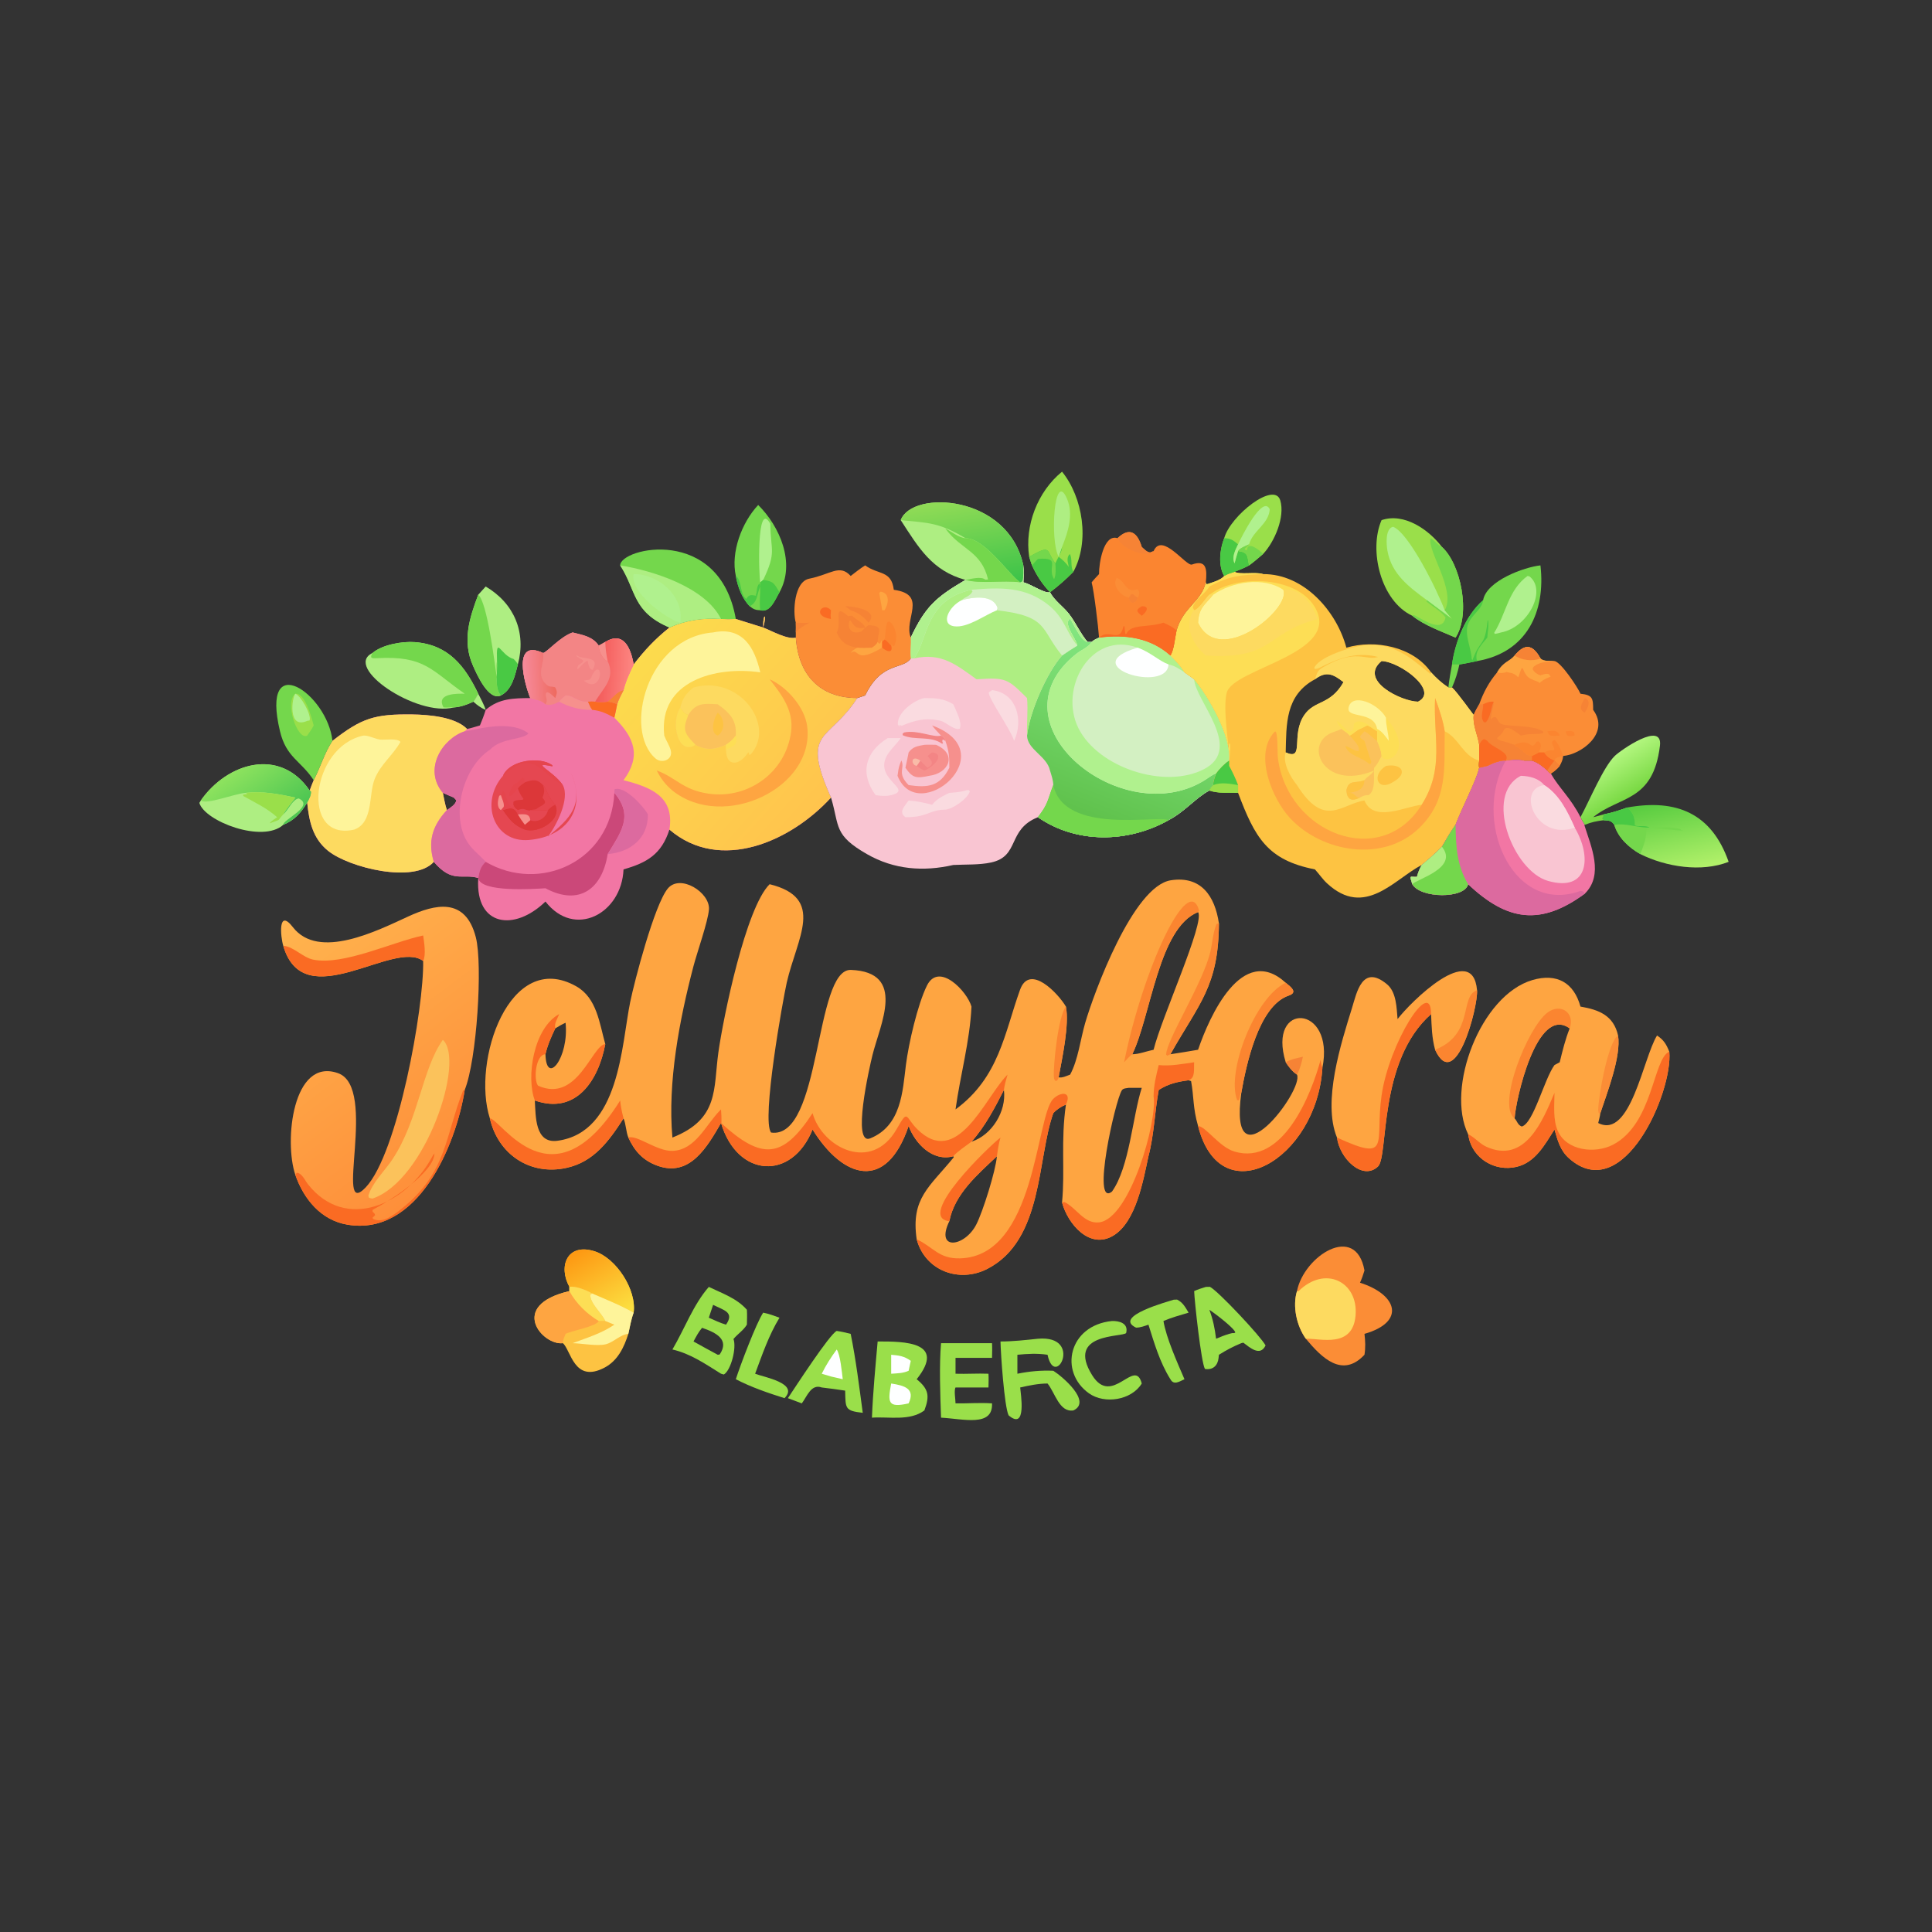 <?xml version="1.0" encoding="utf-8" ?>
<svg xmlns="http://www.w3.org/2000/svg" xmlns:xlink="http://www.w3.org/1999/xlink" width="360" height="360">
	<rect width="100%" height="100%" fill="#333333" stroke="none"/>
	<path fill="#FEA541" transform="scale(0.703 0.703)" d="M283.643 284.838C285.774 280.925 286.374 275.461 287.641 271.122C289.94 263.251 300.302 234.859 310.356 233.319C318.363 232.092 322.023 237.516 323.083 244.742C322.992 261.504 317.784 266 310.226 279.437C312.677 279.071 315.117 278.667 317.559 278.245C320.498 269.584 329.211 249.881 340.787 260.481C342.186 261.614 344.081 263.042 341.583 263.888C333.538 266.615 330.26 282.585 329.016 289.667C325.519 315.353 345.717 288.954 343.774 284.838C342.526 284.02 341.6 282.793 340.787 281.563C335.771 265.274 353.893 266.172 350.516 283.032C349.007 307.355 323.559 322.108 317.559 298.453C316.14 293.603 316.477 290.692 315.705 286.558L315.048 286.331C312.033 286.736 309.717 287.251 307.131 288.901C306.049 294.7 305.917 300.761 304.406 306.473C303.009 312.899 301.155 323.728 295.196 327.442C288.891 331.371 283.037 324.462 281.501 318.728C282.327 310.125 281.13 302.454 282.534 292.774C281.276 293.296 280.111 294.039 279.186 295.047C274.862 307.161 276.548 328.668 261.72 336.313C254.251 340.164 245.203 336.837 242.973 328.484C241.39 317.576 246.364 314.649 252.8 306.744L252.682 306.473C247.25 307.992 242.581 303.146 240.84 298.453C234.894 315.99 223.472 312.418 215.377 299.385C209.852 313.107 195.406 312.108 191.114 297.666C187.408 304.046 182.819 312.138 174.182 308.951C170.393 307.552 168.205 305.106 166.545 301.514C165.888 299.856 165.955 298.06 165.271 296.443C161.437 302.375 157.441 307.972 150.112 309.563C140.467 311.658 132.017 305.935 129.845 296.443C124.97 281.373 135.02 251.386 152.765 261.444C158.227 264.54 158.887 271.277 160.436 276.745C158.613 286.418 152.695 295.519 141.758 291.693C142.011 295.845 141.743 303.176 147.758 302.367C164.278 300.144 164.719 276.874 167.039 265.588C168.171 260.079 173.442 239.879 176.984 235.535C180.26 231.517 188.284 236.565 187.91 241.094C187.643 244.329 184.776 252.41 183.797 256.146C180.1 270.266 176.918 286.848 178.227 301.514C190.66 296.619 189.065 288.571 190.411 278.948C191.709 269.675 197.681 240.576 203.999 234.365C218.869 238.037 211.268 248.498 208.533 260.447C207.573 264.643 201.739 297.059 204.394 300.193C217.82 302.09 215.791 256.69 225.562 257.081C240.369 257.673 233.251 271.555 231.253 279.669C230.436 282.983 225.71 303.743 230.676 301.726C238.913 298.381 239.244 289.232 240.113 282.313C240.83 276.604 243.214 266.266 245.685 261.253C248.847 254.84 256.355 262.753 257.5 266.805C257.071 275.991 254.526 284.962 253.27 294.062C264.851 285.568 266.234 273.821 270.364 262.363C272.933 255.237 280.555 263.415 282.534 266.805C283.467 271.648 281.518 280.526 280.603 285.542C281.506 285.785 282.788 285.142 283.643 284.838ZM144.578 279.437C144.792 287.963 150.871 280.325 149.908 271.09C148.948 271.52 148.071 272.038 147.175 272.587C146.11 274.824 145.127 277.011 144.578 279.437ZM266.096 288.901C263.737 293.546 261.026 298.732 257.5 302.609C262.848 300.911 266.814 294.617 266.096 288.901ZM300.132 279.437C301.793 279.45 304.08 278.581 305.77 278.245C307.869 269.679 319.45 244.396 317.559 241.756C307.092 245.927 305.107 269.067 300.132 279.437ZM294.733 315.844C299.387 309.326 300.173 296.01 302.633 288.336L299.207 288.336C298.578 288.453 297.718 288.42 297.343 289.01C295.564 291.812 289.222 320.173 294.733 315.844ZM251.627 323.687C247.791 331.647 255.711 330.554 258.779 324.553C260.523 321.139 263.901 310.4 264.24 306.473C259.102 311.334 253.061 316.436 251.627 323.687Z"/>
	<path fill="#FA6B23" transform="scale(0.703 0.703)" d="M215.377 295.047C217.918 304.202 231.02 310.938 237.681 299.245C240.801 293.767 239.864 296.06 243.126 299.291C253.714 309.776 260.97 291.175 266.772 285.134L267.059 284.838C266.667 286.188 266.275 287.502 266.096 288.901C263.737 293.546 261.026 298.732 257.5 302.609C256.217 303.569 253.615 305.316 252.682 306.473C247.25 307.992 242.581 303.146 240.84 298.453C234.894 315.99 223.472 312.418 215.377 299.385C209.852 313.107 195.406 312.108 191.114 297.666C187.408 304.046 182.819 312.138 174.182 308.951C170.393 307.552 168.205 305.106 166.545 301.514C168.882 300.745 174.106 305.186 178.241 305.048C184.355 304.845 187.077 298.115 190.835 294.339L191.114 294.062C191.2 295.244 191.262 296.398 191.222 297.586L191.114 297.666C201.945 307.515 207.434 307.209 215.377 295.047Z"/>
	<path fill="#FA6B23" transform="scale(0.703 0.703)" d="M242.973 328.484C247.381 330.513 248.81 333.71 254.513 333.537C274.544 332.93 274.527 296.085 279.126 291.315C281.03 289.34 284.235 289.188 282.534 292.774C281.276 293.296 280.111 294.039 279.186 295.047C274.862 307.161 276.548 328.668 261.72 336.313C254.251 340.164 245.203 336.837 242.973 328.484Z"/>
	<path fill="#FA6B23" transform="scale(0.703 0.703)" d="M307.131 282.303C310.155 282.657 313.52 281.97 316.521 281.563C316.372 283.225 316.932 285.707 315.048 286.331C312.033 286.736 309.717 287.251 307.131 288.901C306.049 294.7 305.917 300.761 304.406 306.473C303.009 312.899 301.155 323.728 295.196 327.442C288.891 331.371 283.037 324.462 281.501 318.728L282.146 318.617C285.293 320.106 287.383 324.504 291.388 323.989C299.514 322.944 306.805 297.24 305.77 290.591C305.778 287.756 306.453 285.038 307.131 282.303Z"/>
	<path fill="#FA6B23" transform="scale(0.703 0.703)" d="M317.559 298.453C319.64 298.598 323.169 304.026 327.19 305.227C340.068 309.074 347.524 290.156 350.046 280.908C350.098 281.503 350.154 282.013 350.352 282.579L350.516 283.032C349.007 307.355 323.559 322.108 317.559 298.453Z"/>
	<path fill="#FA6B23" transform="scale(0.703 0.703)" d="M164.379 291.693C164.537 293.327 164.868 294.853 165.271 296.443C161.437 302.375 157.441 307.972 150.112 309.563C140.467 311.658 132.017 305.935 129.845 296.443C132.755 296.492 146.335 320.59 164.379 291.693Z"/>
	<path fill="#FA6B23" transform="scale(0.703 0.703)" d="M148.199 268.794C147.746 270.111 146.873 271.14 147.175 272.587C146.11 274.824 145.127 277.011 144.578 279.437C141.942 279.496 141.368 286.288 142.622 287.777C153.112 292.46 156.905 276.969 160.436 276.745C158.613 286.418 152.695 295.519 141.758 291.693C139.416 285.509 141.405 272.543 148.199 268.794Z"/>
	<path fill="#FB8530" transform="scale(0.703 0.703)" d="M340.787 260.481C342.186 261.614 344.081 263.042 341.583 263.888C333.538 266.615 330.26 282.585 329.016 289.667C328.42 290.403 328.772 291.156 328.24 291.7L327.888 291.538C325.049 283.977 332.64 264.379 340.787 260.481Z"/>
	<path fill="#FB8530" transform="scale(0.703 0.703)" d="M310.226 279.437L309.352 279.821L309.092 279.517C309.188 275.569 318.998 260.348 320.847 252.132C321.383 249.75 321.511 247.171 322.457 244.906L323.083 244.742C322.992 261.504 317.784 266 310.226 279.437Z"/>
	<path fill="#FB8530" transform="scale(0.703 0.703)" d="M282.534 266.805C283.467 271.648 281.518 280.526 280.603 285.542C280.277 286.864 279.437 286.82 279.341 285.514C279.12 282.486 280.498 269.215 282.534 266.805Z"/>
	<path fill="#F68335" transform="scale(0.703 0.703)" d="M340.787 281.563C342.129 280.734 343.821 280.46 345.346 280.099C345.002 281.699 344.569 283.396 343.774 284.838C342.526 284.02 341.6 282.793 340.787 281.563Z"/>
	<path fill="#FB8530" transform="scale(0.703 0.703)" d="M297.948 281.563C302.962 256.739 315.021 230.835 317.836 241.399L317.559 241.756C307.092 245.927 305.107 269.067 300.132 279.437C299.34 279.977 298.627 280.875 297.948 281.563Z"/>
	<path fill="#FA6B23" transform="scale(0.703 0.703)" d="M251.627 323.687C242.526 322.689 262.264 303.709 265.187 301.514C264.705 303.151 264.472 304.785 264.24 306.473C259.102 311.334 253.061 316.436 251.627 323.687Z"/>
	<path fill="#F276A4" transform="scale(0.703 0.703)" d="M202.288 166.335C202.292 165.319 202.25 164.365 202.601 163.394L202.781 163.561C202.743 164.553 202.557 165.381 202.288 166.335C204.45 167.163 208.677 169.582 210.93 169.003C211.612 178.863 217.247 185.012 227.221 185.025C219.685 196.741 212.126 193.195 220.262 211.4C209.703 222.967 190.932 231.449 177.438 219.888C175.338 226.45 171.443 228.69 165.271 230.438C164.795 242.174 152.285 248.871 144.578 238.96C136.32 246.968 126.061 245.522 126.747 233.002L126.763 232.718C122.472 231.472 119.879 234.212 114.986 228.436C109.775 234.26 92.547 229.997 86.979 225.528C82.876 222.235 81.941 217.689 81.421 212.734C81.904 211.838 82.466 210.857 82.425 209.82L82.082 209.538C82.398 208.609 82.775 207.707 83.149 206.8C84.963 203.371 85.921 199.745 88.117 196.369C95.865 190.334 99.263 189.235 109.291 189.37C113.49 189.427 120.654 189.981 123.801 193.218C124.95 192.989 126.084 192.604 127.209 192.277C127.785 190.916 128.298 189.571 128.735 188.158L128.735 188.158C132.248 185.096 136.184 185.065 140.551 185.025C139.101 181.448 135.585 169.159 143.929 173.076C144.983 172.904 148.44 168.772 151.773 167.632C154.44 168.315 157.047 168.669 158.7 171.111C159.288 170.85 159.872 170.469 160.436 170.153C165.308 167.18 167.206 171.821 167.952 176.118C170.886 172.307 173.669 169.343 177.438 166.335C181.912 164.347 186.269 163.766 191.114 164.062C192.443 164.139 193.708 164.143 195.036 164.062L202.288 166.335ZM118.451 214.731C119.305 214.098 120.818 213.261 120.932 212.106L120.271 211.4C119.298 211.008 118.341 210.572 117.379 210.154C117.697 211.683 117.958 213.247 118.451 214.731Z"/>
	<defs>
		<linearGradient id="gradient_0" gradientUnits="userSpaceOnUse" x1="216.385" y1="214.482" x2="170.44" y2="173.375">
			<stop offset="0" stop-color="#FFC44D"/>
			<stop offset="1" stop-color="#FCDB4D"/>
		</linearGradient>
	</defs>
	<path fill="url(#gradient_0)" transform="scale(0.703 0.703)" d="M202.288 166.335C202.292 165.319 202.25 164.365 202.601 163.394L202.781 163.561C202.743 164.553 202.557 165.381 202.288 166.335C204.45 167.163 208.677 169.582 210.93 169.003C211.612 178.863 217.247 185.012 227.221 185.025C219.685 196.741 212.126 193.195 220.262 211.4C209.703 222.967 190.932 231.449 177.438 219.888C178.809 211.161 172.653 208.686 165.271 206.8C169.985 200.439 168.229 195.563 162.839 190.24C163.12 189.056 163.357 187.868 163.587 186.674C163.915 185.408 164.705 184.11 165.271 182.925C165.853 180.498 166.883 178.352 167.952 176.118C170.886 172.307 173.669 169.343 177.438 166.335C181.912 164.347 186.269 163.766 191.114 164.062C192.443 164.139 193.708 164.143 195.036 164.062L202.288 166.335Z"/>
	<path fill="#FEF49A" transform="scale(0.703 0.703)" d="M189.013 167.632C196.941 165.985 200.011 171.699 201.518 178.213C189.751 176.488 174.451 180.456 176.065 194.979C176.557 196.3 177.507 197.649 177.809 198.996C178.351 201.419 175.406 202.465 173.754 201.042C165.15 193.624 171.46 168.978 189.013 167.632Z"/>
	<path fill="#FDDA60" transform="scale(0.703 0.703)" d="M183.822 182.215C195.449 179.006 204.441 190.838 200.102 198.381C199.761 198.973 198.409 201.143 198.504 199.447L198.296 199.481C195.737 203.289 192.437 203.037 192.436 198.733L192.436 197.419C189.52 198.638 187.345 199.047 184.338 197.419C179.8 200.422 177.619 191.68 180.311 187.51C181.043 184.951 181.737 183.903 183.822 182.215Z"/>
	<path fill="#FBC25B" transform="scale(0.703 0.703)" d="M182.447 189.485C184.537 186.165 186.708 186.492 190.245 186.674C193.507 189.016 195.272 190.902 195.036 194.979C194.269 195.982 193.494 196.726 192.436 197.419C189.52 198.638 187.345 199.047 184.338 197.419C179.8 200.422 177.619 191.68 180.311 187.51C180.96 188.427 181.31 189.159 182.447 189.485Z"/>
	<path fill="#FDDE55" transform="scale(0.703 0.703)" d="M184.338 197.419C179.8 200.422 177.619 191.68 180.311 187.51C180.96 188.427 181.31 189.159 182.447 189.485L181.943 190.899C180.825 194.014 182.338 195.273 184.338 197.419Z"/>
	<path fill="#FDC342" transform="scale(0.703 0.703)" d="M190.245 188.877C192.105 190.463 192.311 193.552 190.245 194.979C188.001 194.239 189.272 190.23 190.245 188.877Z"/>
	<path fill="#FDDE55" transform="scale(0.703 0.703)" d="M195.036 194.979C195.578 197.756 194.524 197.513 192.436 198.733L192.436 197.419C193.494 196.726 194.269 195.982 195.036 194.979Z"/>
	<path fill="#FEA541" transform="scale(0.703 0.703)" d="M203.999 180.055C208.593 182.057 213.273 187.495 213.934 192.401C216.146 208.814 191.782 220.395 178.227 209.538C176.337 207.912 175.202 206.453 174.076 204.228C179.299 206.128 180.95 209.386 187.847 210.372C198.411 211.882 208.35 204.605 209.693 193.911C210.395 188.33 207.252 184.197 203.999 180.055Z"/>
	<path fill="#FDDA60" transform="scale(0.703 0.703)" d="M88.117 196.369C95.865 190.334 99.263 189.235 109.291 189.37C113.49 189.427 120.654 189.981 123.801 193.218L123.178 193.842C117.298 195.766 112.099 203.843 117.379 210.154C117.697 211.683 117.958 213.247 118.451 214.731C114.583 218.916 113.36 223.042 114.986 228.436C109.775 234.26 92.547 229.997 86.979 225.528C82.876 222.235 81.941 217.689 81.421 212.734C81.904 211.838 82.466 210.857 82.425 209.82L82.082 209.538C82.398 208.609 82.775 207.707 83.149 206.8C84.963 203.371 85.921 199.745 88.117 196.369Z"/>
	<path fill="#FEF49A" transform="scale(0.703 0.703)" d="M96.317 194.979C97.528 194.864 99.35 195.808 100.632 196.016C101.861 196.215 105.399 195.56 106.137 196.651C104.131 200.228 100.785 202.646 99.261 206.618C97.686 210.723 98.974 218.034 93.896 219.888C79.536 223.188 82.335 197.902 96.317 194.979Z"/>
	<path fill="#F38585" transform="scale(0.703 0.703)" d="M151.773 167.632C154.44 168.315 157.047 168.669 158.7 171.111C159.288 170.85 159.872 170.469 160.436 170.153C165.308 167.18 167.206 171.821 167.952 176.118C166.883 178.352 165.853 180.498 165.271 182.925C164.705 184.11 163.915 185.408 163.587 186.674C162.752 186.275 161.976 186.137 161.066 185.987C159.897 186.174 158.916 186.202 157.749 185.987C157.056 185.903 156.498 185.912 155.803 185.987C153.086 186.149 151.887 184.22 149.908 184.329C149.3 184.842 148.63 185.313 148.199 185.987L148.199 185.987C147.198 186.568 145.737 187.134 144.578 186.674C143.327 185.533 142.436 185.603 140.957 185.152L140.551 185.025C139.101 181.448 135.585 169.159 143.929 173.076C144.983 172.904 148.44 168.772 151.773 167.632Z"/>
	<defs>
		<linearGradient id="gradient_1" gradientUnits="userSpaceOnUse" x1="159.049" y1="177.232" x2="166.923" y2="177.808">
			<stop offset="0" stop-color="#F45C5B"/>
			<stop offset="1" stop-color="#FC837F"/>
		</linearGradient>
	</defs>
	<path fill="url(#gradient_1)" transform="scale(0.703 0.703)" d="M160.436 170.153C165.308 167.18 167.206 171.821 167.952 176.118C166.883 178.352 165.853 180.498 165.271 182.925C164.705 184.11 163.915 185.408 163.587 186.674C162.752 186.275 161.976 186.137 161.066 185.987C159.897 186.174 158.916 186.202 157.749 185.987C159.905 182.292 163.221 179.84 161.066 175.221L160.987 175.259C159.638 174.655 158.644 172.526 158.7 171.111C159.288 170.85 159.872 170.469 160.436 170.153Z"/>
	<path fill="#F68335" transform="scale(0.703 0.703)" d="M161.066 185.987C162.719 184.868 163.174 183.525 165.271 182.925C164.705 184.11 163.915 185.408 163.587 186.674C162.752 186.275 161.976 186.137 161.066 185.987Z"/>
	<path fill="#F6908D" transform="scale(0.703 0.703)" d="M158.7 171.111C159.288 170.85 159.872 170.469 160.436 170.153C160.479 171.894 160.714 173.516 161.066 175.221L160.987 175.259C159.638 174.655 158.644 172.526 158.7 171.111Z"/>
	<defs>
		<linearGradient id="gradient_2" gradientUnits="userSpaceOnUse" x1="147.496" y1="178.851" x2="139.034" y2="179.339">
			<stop offset="0" stop-color="#EE695D"/>
			<stop offset="1" stop-color="#F68A9A"/>
		</linearGradient>
	</defs>
	<path fill="url(#gradient_2)" transform="scale(0.703 0.703)" d="M140.551 185.025C139.101 181.448 135.585 169.159 143.929 173.076C144.518 175.581 141.669 179.138 145.159 181.712C145.759 182.154 146.55 181.87 147.175 182.215C147.865 183.685 147.564 183.679 147.175 185.025C146.556 184.446 145.936 183.736 145.115 183.477L144.702 183.675C144.445 184.884 145.363 185.587 144.578 186.674C143.327 185.533 142.436 185.603 140.957 185.152L140.551 185.025Z"/>
	<path fill="#F6908D" transform="scale(0.703 0.703)" d="M156.936 179.019C157.308 178.357 157.55 177.749 158.289 177.437L158.786 177.579C159.225 178.434 159.058 179.222 158.7 180.055C157.827 181.731 156.252 181.729 154.761 180.394L156.168 180.172C156.681 179.721 156.755 179.67 156.936 179.019Z"/>
	<path fill="#F6908D" transform="scale(0.703 0.703)" d="M152.643 173.75L152.958 173.746C154.534 174.972 159.203 173.701 157.102 177.558L156.616 177.388C156.016 176.726 155.907 176.068 155.803 175.221L155.494 175.193C154.607 175.869 153.886 176.59 153.143 177.42L152.971 177.069L153.323 176.271C155.918 174.768 153.959 175.109 152.643 173.75Z"/>
	<path fill="#DC6A9F" transform="scale(0.703 0.703)" d="M123.178 193.842C124.331 193.983 134.798 190.296 140.076 194.398C138.533 196.187 132.984 195.445 129.845 198.733C122.76 203.303 119.225 216.283 124.095 223.509C125.4 225.445 127.249 226.72 128.735 228.436C127.327 229.779 127.125 230.869 126.763 232.718L126.763 232.718C122.472 231.472 119.879 234.212 114.986 228.436C113.36 223.042 114.583 218.916 118.451 214.731C119.305 214.098 120.818 213.261 120.932 212.106L120.271 211.4C119.298 211.008 118.341 210.572 117.379 210.154C112.099 203.843 117.298 195.766 123.178 193.842Z"/>
	<path fill="#CB4879" transform="scale(0.703 0.703)" d="M162.839 210.154C168.007 216.234 164.637 220.487 161.066 226.392C159.633 235.528 153.585 240.257 144.578 235.441C141.541 235.624 127.282 236.617 126.763 232.718C127.125 230.869 127.327 229.779 128.735 228.436C143.03 236.816 161.949 228.388 162.839 210.154Z"/>
	<path fill="#DC6A9F" transform="scale(0.703 0.703)" d="M162.839 210.154L162.886 209.221C165.584 208.161 170.675 213.875 171.732 215.859C171.778 222.153 167.229 225.845 161.066 226.392C164.637 220.487 168.007 216.234 162.839 210.154Z"/>
	<path fill="#FA6B23" transform="scale(0.703 0.703)" d="M157.749 185.987C158.916 186.202 159.897 186.174 161.066 185.987C161.976 186.137 162.752 186.275 163.587 186.674C163.357 187.868 163.12 189.056 162.839 190.24C160.831 189.165 159.241 188.354 156.936 188.158C156.439 187.539 156.136 186.709 155.803 185.987C156.498 185.912 157.056 185.903 157.749 185.987Z"/>
	<path fill="#F6908D" transform="scale(0.703 0.703)" d="M149.908 184.329C151.887 184.22 153.086 186.149 155.803 185.987C156.136 186.709 156.439 187.539 156.936 188.158C153.698 188.18 151.062 187.488 148.199 185.987L148.199 185.987C148.63 185.313 149.3 184.842 149.908 184.329Z"/>
	<path fill="#E54751" transform="scale(0.703 0.703)" d="M133.315 205.632C135.063 201.439 143.112 200.427 146.393 202.819L146.428 203.128C140.225 201.824 146.531 204.207 149.183 208.096C151.145 211.735 147.417 218.897 145.252 221.739C151.087 216.871 155.137 213.293 151.201 204.558C155.627 213.96 150.6 221.76 140.185 222.645C130.943 223.43 127.07 212.789 133.315 205.632Z"/>
	<path fill="#E5454D" transform="scale(0.703 0.703)" d="M133.315 205.632C135.063 201.439 143.112 200.427 146.393 202.819L146.428 203.128C140.225 201.824 146.531 204.207 149.183 208.096C143.13 205.063 141.489 198.121 133.315 205.632Z"/>
	<path fill="#DC3739" transform="scale(0.703 0.703)" d="M139.118 207.345C141.212 206.658 142.388 206.428 143.929 208.096C144.81 208.843 145.207 211.344 147.175 213.311C149.052 217.414 142.575 221.027 139.118 219.888C136.226 218.782 135.033 217.193 133.315 214.731C135.267 214.103 136.286 213.795 137.263 215.859C137.318 215.469 137.286 215.122 137.263 214.731C136.628 214.37 136.277 213.999 136.04 213.311L136.101 212.513C136.629 212.002 137.842 212.05 138.584 211.981L138.717 211.659C138.076 210.908 137.735 210.219 137.382 209.297L137.263 208.978C137.73 208.228 138.4 207.836 139.118 207.345Z"/>
	<path fill="#DC3739" transform="scale(0.703 0.703)" d="M145.252 214.731C145.853 214.046 146.345 213.686 147.175 213.311C149.052 217.414 142.575 221.027 139.118 219.888C136.226 218.782 135.033 217.193 133.315 214.731C135.267 214.103 136.286 213.795 137.263 215.859C137.318 215.469 137.286 215.122 137.263 214.731C138.962 214.015 138.989 214.711 140.409 214.88L140.551 214.731C142.251 214.973 143.594 214.775 145.252 214.731Z"/>
	<path fill="#E54751" transform="scale(0.703 0.703)" d="M137.263 214.731C138.962 214.015 138.989 214.711 140.409 214.88L140.551 214.731C142.251 214.973 143.594 214.775 145.252 214.731C144.815 216.69 142.595 218.218 140.551 217.402C140.451 215.478 138.725 215.803 137.263 215.859L137.263 215.859C137.318 215.469 137.286 215.122 137.263 214.731Z"/>
	<path fill="#F6908D" transform="scale(0.703 0.703)" d="M137.263 215.859C138.725 215.803 140.451 215.478 140.551 217.402L139.118 218.622C138.431 217.727 137.827 216.836 137.263 215.859Z"/>
	<path fill="#E5454D" transform="scale(0.703 0.703)" d="M143.929 208.096C144.81 208.843 145.207 211.344 147.175 213.311C146.345 213.686 145.853 214.046 145.252 214.731C143.594 214.775 142.251 214.973 140.551 214.731L142.069 214.504C143.479 213.308 145.577 213.204 143.76 211.479C144.29 210.116 144.422 209.548 143.929 208.096Z"/>
	<path fill="#E5454D" transform="scale(0.703 0.703)" d="M133.315 209.538C134.503 210.86 134.26 212.864 135.468 213.896L135.854 213.858L136.04 213.311C136.277 213.999 136.628 214.37 137.263 214.731C137.286 215.122 137.318 215.469 137.263 215.859C136.286 213.795 135.267 214.103 133.315 214.731L132.763 214.731C131.571 213.909 131.948 212.099 132.333 210.919L132.763 210.756L133.315 209.538Z"/>
	<path fill="#F6908D" transform="scale(0.703 0.703)" d="M132.763 214.731C131.571 213.909 131.948 212.099 132.333 210.919L132.763 210.756C133.013 211.695 133.72 212.89 133.515 213.849L132.763 214.731Z"/>
	<path fill="#E5454D" transform="scale(0.703 0.703)" d="M137.263 207.345C137.687 206.948 138.104 206.546 138.518 206.138L138.872 206.337L139.118 207.345C138.4 207.836 137.73 208.228 137.263 208.978L137.263 208.978C133.712 213.39 135.095 209.389 136.04 208.096C136.427 207.804 136.841 207.583 137.263 207.345Z"/>
	<path fill="#F9C5D2" transform="scale(0.703 0.703)" d="M271.243 149.86C271.395 151.377 271.32 152.848 271.243 154.366C273.021 154.713 277.05 157.475 278.312 156.983L278.312 156.983C279.436 159.208 281.862 160.793 283.391 162.793C285.158 165.106 286.379 167.972 288.264 170.153L289.345 170.153C289.925 169.611 290.599 169.333 291.309 169.003L291.309 169.003C298.243 168.12 304.818 168.971 310.226 173.75C311.61 175.176 312.941 176.489 313.953 178.213L316.521 180.055C320.407 184.679 326.444 195.3 325.805 201.598C324.451 202.492 323.298 203.732 322.328 205.028C322.015 206.017 321.59 207.053 321.563 208.096C321.16 208.575 320.802 208.959 320.546 209.538C316.865 211.502 314.09 215.119 309.714 217.402C299.1 223.4 285.355 223.727 275.102 216.608C266.889 219.89 270.395 226.938 262.701 228.606C259.531 229.294 255.927 229.099 252.682 229.268C244.769 231.079 236.998 230.516 229.806 226.398C221.017 221.365 222.515 219.116 220.366 211.741L220.262 211.4C212.126 193.195 219.685 196.741 227.221 185.025L229.317 184.329C233.698 175.238 239.255 177.626 241.412 174.514C241.211 172.741 241.477 170.814 241.412 169.003C245.363 160.655 248.144 158.301 255.909 153.72L255.909 153.72C259.729 154.842 265.919 153.755 270.41 154.366L270.99 154.073C271.369 152.766 271.17 151.225 271.243 149.86Z"/>
	<path fill="#D3F0C2" transform="scale(0.703 0.703)" d="M285.547 171.111C285.329 169.39 281.582 165.198 283.638 163.997C284.775 165.508 286.371 169.787 288.264 170.153L289.345 170.153C289.925 169.611 290.599 169.333 291.309 169.003L291.309 169.003C298.243 168.12 304.818 168.971 310.226 173.75C311.61 175.176 312.941 176.489 313.953 178.213L316.521 180.055C320.407 184.679 326.444 195.3 325.805 201.598C324.451 202.492 323.298 203.732 322.328 205.028C322.015 206.017 321.59 207.053 321.563 208.096C321.16 208.575 320.802 208.959 320.546 209.538C316.865 211.502 314.09 215.119 309.714 217.402C299.1 223.4 285.355 223.727 275.102 216.608L276.074 215.262C277.801 212.896 278.079 210.902 279.106 208.293L279.186 208.096C279.159 206.765 278.689 205.496 278.312 204.228C277.482 200.378 272.317 198.719 272.226 194.979C272.88 188.79 277.445 178.3 281.501 173.75C282.819 172.812 284.165 171.953 285.547 171.111Z"/>
	<defs>
		<linearGradient id="gradient_3" gradientUnits="userSpaceOnUse" x1="290.149" y1="216.186" x2="306.939" y2="173.143">
			<stop offset="0" stop-color="#60C24D"/>
			<stop offset="1" stop-color="#84E782"/>
		</linearGradient>
	</defs>
	<path fill="url(#gradient_3)" transform="scale(0.703 0.703)" d="M285.547 171.111C285.329 169.39 281.582 165.198 283.638 163.997C284.775 165.508 286.371 169.787 288.264 170.153L289.345 170.153C288.464 171.603 286.606 172.254 285.313 173.278C261.771 191.915 297.795 220.784 319.663 206.575C320.514 206.022 321.352 205.329 322.328 205.028C322.015 206.017 321.59 207.053 321.563 208.096C321.16 208.575 320.802 208.959 320.546 209.538C316.865 211.502 314.09 215.119 309.714 217.402C299.1 223.4 285.355 223.727 275.102 216.608L276.074 215.262C277.801 212.896 278.079 210.902 279.106 208.293L279.186 208.096C279.159 206.765 278.689 205.496 278.312 204.228C277.482 200.378 272.317 198.719 272.226 194.979C272.88 188.79 277.445 178.3 281.501 173.75C282.819 172.812 284.165 171.953 285.547 171.111Z"/>
	<path fill="#74D74C" transform="scale(0.703 0.703)" d="M279.186 208.096C282.075 221.547 307.358 215.862 309.714 217.402C299.1 223.4 285.355 223.727 275.102 216.608L276.074 215.262C277.801 212.896 278.079 210.902 279.106 208.293L279.186 208.096Z"/>
	<path fill="#B0F18E" transform="scale(0.703 0.703)" d="M291.309 169.003C298.243 168.12 304.818 168.971 310.226 173.75C311.61 175.176 312.941 176.489 313.953 178.213C312.563 177.298 311.377 176.433 309.714 176.118C307.206 175.199 304.898 172.861 301.53 171.672C289.088 167.14 280.539 182.518 285.881 193.082C291.161 203.521 308.777 209.292 319.185 203.84C329.684 198.34 316.819 185.717 316.521 180.055C320.407 184.679 326.444 195.3 325.805 201.598C324.451 202.492 323.298 203.732 322.328 205.028C321.352 205.329 320.514 206.022 319.663 206.575C297.795 220.784 261.771 191.915 285.313 173.278C286.606 172.254 288.464 171.603 289.345 170.153C289.925 169.611 290.599 169.333 291.309 169.003L291.309 169.003Z"/>
	<path fill="#FEFFFF" transform="scale(0.703 0.703)" d="M301.53 171.672C304.898 172.861 307.206 175.199 309.714 176.118C309.378 183.884 284.783 176.541 301.53 171.672Z"/>
	<path fill="#AEEE82" transform="scale(0.703 0.703)" d="M271.243 149.86C271.395 151.377 271.32 152.848 271.243 154.366C273.021 154.713 277.05 157.475 278.312 156.983L278.312 156.983C279.436 159.208 281.862 160.793 283.391 162.793C285.158 165.106 286.379 167.972 288.264 170.153C286.371 169.787 284.775 165.508 283.638 163.997C281.582 165.198 285.329 169.39 285.547 171.111C284.165 171.953 282.819 172.812 281.501 173.75C277.445 178.3 272.88 188.79 272.226 194.979C272.111 191.669 272.524 188.319 272.226 185.025C267.074 179.93 266.73 179.514 258.828 180.055C253.38 176.115 249.479 172.92 242.249 174.514L241.412 174.514C241.211 172.741 241.477 170.814 241.412 169.003C245.363 160.655 248.144 158.301 255.909 153.72L255.909 153.72C259.729 154.842 265.919 153.755 270.41 154.366L270.99 154.073C271.369 152.766 271.17 151.225 271.243 149.86Z"/>
	<path fill="#D3F0C2" transform="scale(0.703 0.703)" d="M271.243 149.86C271.395 151.377 271.32 152.848 271.243 154.366C273.021 154.713 277.05 157.475 278.312 156.983L278.312 156.983C279.436 159.208 281.862 160.793 283.391 162.793C285.158 165.106 286.379 167.972 288.264 170.153C286.371 169.787 284.775 165.508 283.638 163.997C281.582 165.198 285.329 169.39 285.547 171.111C284.165 171.953 282.819 172.812 281.501 173.75C275.67 166.664 277.994 163.368 264.24 161.753L264.413 161.173C263.293 157.437 257.733 158.274 254.916 159.082C255.902 158.092 257.004 158.169 257.761 156.777L257.5 156.328C245.029 158.964 245.923 169.864 242.249 174.514L241.412 174.514C241.211 172.741 241.477 170.814 241.412 169.003C245.363 160.655 248.144 158.301 255.909 153.72L255.909 153.72C259.729 154.842 265.919 153.755 270.41 154.366L270.99 154.073C271.369 152.766 271.17 151.225 271.243 149.86Z"/>
	<path fill="#B0F18E" transform="scale(0.703 0.703)" d="M271.243 149.86C271.395 151.377 271.32 152.848 271.243 154.366C273.021 154.713 277.05 157.475 278.312 156.983L278.312 156.983C279.436 159.208 281.862 160.793 283.391 162.793C285.158 165.106 286.379 167.972 288.264 170.153C286.371 169.787 284.775 165.508 283.638 163.997C281.582 165.198 285.329 169.39 285.547 171.111C282.596 167.62 282.275 163.984 278.118 160.537C271.947 155.422 265.027 155.668 257.5 156.328C245.029 158.964 245.923 169.864 242.249 174.514L241.412 174.514C241.211 172.741 241.477 170.814 241.412 169.003C245.363 160.655 248.144 158.301 255.909 153.72L255.909 153.72C259.729 154.842 265.919 153.755 270.41 154.366L270.99 154.073C271.369 152.766 271.17 151.225 271.243 149.86Z"/>
	<path fill="#FEFFFF" transform="scale(0.703 0.703)" d="M254.916 159.082C257.733 158.274 263.293 157.437 264.413 161.173L264.24 161.753C261.039 163.005 256.458 166.506 252.903 165.999C249.16 165.466 251.512 160.714 254.916 159.082Z"/>
	<path fill="#F6908D" transform="scale(0.703 0.703)" d="M245.013 197.419C246.046 197.355 247.091 197.404 248.127 197.419C253.887 199.977 251.422 204.99 246.297 205.632C243.074 206.314 241.937 206.374 239.994 203.495C240.296 202.143 240.575 200.789 240.84 199.429C241.962 197.889 243.259 197.747 245.013 197.419Z"/>
	<path fill="#F38585" transform="scale(0.703 0.703)" d="M247.054 199.429C250.854 199.921 247.162 203.492 245.013 204.228C244.258 203.97 243.628 203.458 242.973 203.007C241.313 202.767 241.45 199.825 243.946 201.598C244.568 202.244 245.177 202.912 245.858 203.495C247.721 202.462 247.022 201.744 245.858 200.37L247.054 199.429Z"/>
	<path fill="#F9BBA8" transform="scale(0.703 0.703)" d="M242.973 203.007C241.313 202.767 241.45 199.825 243.946 201.598C243.635 202.08 243.344 202.569 242.973 203.007Z"/>
	<path fill="#FADBE0" transform="scale(0.703 0.703)" d="M245.013 185.025C247.955 185.031 250.108 185.103 252.682 186.674C253.381 188.357 255.074 191.359 254.404 193.126C253.029 193.701 250.816 191.503 249.431 191.073C245.58 190.176 242.553 190.831 239.016 192.381L238.456 192.136L238.375 192.318L238.619 192.533L238.384 192.548L237.986 192.059C237.696 188.881 242.354 185.517 245.013 185.025Z"/>
	<path fill="#FADBE0" transform="scale(0.703 0.703)" d="M235.292 195.639L238.748 195.639C237.836 196.961 236.647 198.067 235.691 199.357C230.488 206.375 242.649 209.186 236.214 210.756C234.75 211.095 233.545 210.965 232.085 210.756C227.853 204.99 229.31 199.321 235.292 195.639Z"/>
	<path fill="#FADBE0" transform="scale(0.703 0.703)" d="M255.909 209.538C256.133 209.418 256.479 209.428 256.732 209.4L257.053 209.775C256.43 211.807 252.344 214.575 250.444 214.608C246.174 214.681 245.991 216.632 239.994 216.608C238.023 215.224 239.875 213.619 240.84 212.173C243.003 212.342 244.962 212.743 247.054 213.311C248.367 211.714 249.806 211.034 251.627 210.154C253.098 210.05 254.487 209.958 255.909 209.538Z"/>
	<path fill="#F6908D" transform="scale(0.703 0.703)" d="M249.431 194.979C248.63 194.101 247.757 193.237 247.054 192.277C266.608 199.457 243.268 219.203 237.897 205.632C238.053 204.539 238.152 203.463 238.567 202.434L238.91 201.572C239.97 203.644 237.612 204.851 240.84 208.096C246.023 208.842 249.151 208.454 251.627 203.495C251.661 200.798 251.518 198.907 250.573 196.369L250.595 196.177C250.254 195.539 250.081 195.306 249.431 194.979Z"/>
	<path fill="#FADBE0" transform="scale(0.703 0.703)" d="M262.941 182.925C269.54 183.668 271.339 190.997 268.791 196.369C268.018 193.571 261.958 185.084 262.078 183.543L262.941 182.925Z"/>
	<path fill="#F38585" transform="scale(0.703 0.703)" d="M250.573 196.369C250.35 196.326 250.153 196.105 249.977 195.963L250.115 196.021L249.627 196.168L249.851 195.849L249.744 196.556L249.689 196.274L249.996 197.143L249.878 196.971L249.746 197.157C246.628 194.919 242.586 196.346 239.3 194.892L239.225 194.501L239.659 194.145C243.245 193.385 247.397 195.597 249.431 194.979C250.081 195.306 250.254 195.539 250.595 196.177L250.573 196.369Z"/>
	<path fill="#FDC342" transform="scale(0.703 0.703)" d="M327.23 151.562L327.23 151.562C328.695 152.394 332.76 151.514 334.825 152.169C345.596 152.114 354.251 161.939 356.865 171.672C364.407 169.446 374.531 171.338 379.321 178.213C380.726 179.749 382.156 181.074 383.901 182.215L384.864 182.215C386.254 183.449 390.446 189.393 390.621 189.485C390.269 192.009 391.687 194.89 392.071 197.419L392.071 199.429L392.071 201.598L392.071 201.598C392.031 202.198 391.881 202.926 392.071 203.495C391.615 206.272 387.036 215.177 385.804 218.622C384.464 220.461 383.352 222.473 382.194 224.43C380.499 226.175 378.711 227.727 376.833 229.268C369.502 233.075 361.775 243.443 351.736 234.132C350.566 233.047 349.616 231.623 348.529 230.438C335.889 227.966 332.628 221.971 328.161 210.154C325.56 210.049 323.062 210.358 320.546 209.538C320.802 208.959 321.16 208.575 321.563 208.096C321.59 207.053 322.015 206.017 322.328 205.028C323.298 203.732 324.451 202.492 325.805 201.598C326.444 195.3 320.407 184.679 316.521 180.055L313.953 178.213C312.941 176.489 311.61 175.176 310.226 173.75C311.209 172.221 311.424 169.028 311.849 167.178C313.665 160.814 318.33 159.642 319.618 154.366L319.822 154.868C321.147 154.454 323.637 153.759 324.478 152.661C325.373 152.156 326.25 151.865 327.23 151.562ZM348.529 180.055C340.598 184.326 340.983 192.079 340.787 199.429C345.917 201.714 342.072 194.923 345.678 189.572C348.449 185.459 352.503 187.052 356.106 180.812C353.318 178.62 351.515 177.809 348.529 180.055ZM375.857 185.987C381.603 183.14 371.01 175.33 366.19 175.221C359.981 180.364 371.465 185.925 375.857 185.987Z"/>
	<path fill="#FDDA60" transform="scale(0.703 0.703)" d="M348.529 180.055C349.244 178.292 348.938 177.86 350.863 176.755C359.536 171.775 361.863 175.19 365.222 174.156L364.876 173.993L364.807 174.378L364.762 174.003C359.22 172.79 354.598 174.547 349.724 177.015C349.292 177.233 347.962 177.622 348.489 176.735C350.183 173.88 358.375 171.384 361.492 171.043C369.288 170.19 373.723 174.217 379.188 178.681L379.321 178.213C380.726 179.749 382.156 181.074 383.901 182.215L384.864 182.215C386.254 183.449 390.446 189.393 390.621 189.485C390.269 192.009 391.687 194.89 392.071 197.419L392.071 199.429L392.071 201.598L392.071 201.598C387.837 200.553 386.644 195.511 382.93 193.842C382.485 190.931 381.41 187.788 380.38 185.025C379.871 195.615 382.959 203.546 376.833 213.311C372.616 213.683 364.103 218.203 361.664 212.173C355.49 213.121 351.088 219.702 343.774 208.096C342.064 206.025 339.845 202.118 340.787 199.429C345.917 201.714 342.072 194.923 345.678 189.572C348.449 185.459 352.503 187.052 356.106 180.812C353.318 178.62 351.515 177.809 348.529 180.055ZM375.857 185.987C381.603 183.14 371.01 175.33 366.19 175.221C359.981 180.364 371.465 185.925 375.857 185.987Z"/>
	<path fill="#FBC25B" transform="scale(0.703 0.703)" d="M360.476 193.218C363.012 192.173 361.711 191.714 365.01 193.842L365.01 196.369C365.56 197.71 366.105 198.9 366.19 200.37C365.616 201.444 365.105 202.648 364.216 203.495C364.017 205.627 364.768 209.476 362.75 210.756C361.811 210.712 361.286 210.951 360.476 211.4C358.064 212.583 357.081 211.788 356.865 209.538C357.425 206.457 359.448 207.754 361.664 206.8C362.359 205.803 363.518 205.439 364.216 204.228L364.002 204.317C350.689 209.821 344.905 196.633 353.825 193.899C354.44 193.71 355.011 193.498 355.588 193.218C356.373 193.761 357.141 194.255 357.774 194.979C358.763 194.483 359.404 193.668 360.476 193.218Z"/>
	<path fill="#FDC342" transform="scale(0.703 0.703)" d="M360.476 193.218C363.012 192.173 361.711 191.714 365.01 193.842L365.01 196.369C363.785 195.599 362.998 194.498 361.664 193.842C360.45 195.251 359.826 195.223 361.664 196.369C361.962 197.241 363.277 201.581 363.485 201.945L363.337 202.419L362.903 202.516C361.058 200.649 357.486 200.428 356.581 197.757C357.843 197.946 358.793 199.059 360.075 199.106C360.749 197.901 358.477 195.873 357.774 194.979C358.763 194.483 359.404 193.668 360.476 193.218Z"/>
	<path fill="#FDC342" transform="scale(0.703 0.703)" d="M356.865 209.538C357.425 206.457 359.448 207.754 361.664 206.8C361.493 209.242 359.956 209.748 357.774 210.154C357.425 209.996 357.166 209.771 356.865 209.538Z"/>
	<path fill="#FDC342" transform="scale(0.703 0.703)" d="M356.865 209.538C357.166 209.771 357.425 209.996 357.774 210.154C358.992 210.286 358.967 210.777 359.892 211.371L360.476 211.4C358.064 212.583 357.081 211.788 356.865 209.538Z"/>
	<path fill="#FDDE55" transform="scale(0.703 0.703)" d="M365.01 193.218C364.202 188.349 356.842 190.553 357.448 187.566C358.262 183.56 365.236 186.351 367.373 190.24C375.315 199.36 367.109 203.063 366.19 200.37C366.105 198.9 365.56 197.71 365.01 196.369L365.01 193.842C361.711 191.714 363.012 192.173 360.476 193.218C359.404 193.668 358.763 194.483 357.774 194.979C357.141 194.255 356.373 193.761 355.588 193.218C355.081 192.526 354.574 191.926 354.376 191.073C355.928 192.081 358.614 196.394 358.871 191.808C360.473 189.964 363.26 192.896 365.01 193.218Z"/>
	<path fill="#FEF49A" transform="scale(0.703 0.703)" d="M365.01 193.218C364.202 188.349 356.842 190.553 357.448 187.566C358.262 183.56 365.236 186.351 367.373 190.24C367.312 192.305 368.035 194.299 368.113 196.369C367.235 195.208 366.374 193.831 365.01 193.218Z"/>
	<path fill="#FDC342" transform="scale(0.703 0.703)" d="M367.373 203.007C371.694 202.275 373.34 205.083 369.132 207.345C365.179 209.848 363.375 205.473 367.373 203.007Z"/>
	<path fill="#FDDE55" transform="scale(0.703 0.703)" d="M327.23 151.562L327.23 151.562C328.695 152.394 332.76 151.514 334.825 152.169C328.92 152.387 325.946 152.595 320.546 155.458C319.465 157.461 316.635 158.803 316.166 160.998L316.521 161.753C317.579 161.652 319.514 158.711 320.348 157.84L320.546 157.637L321.77 156.844C328.83 152.352 343.531 152.928 348.353 160.667C356.224 173.3 326.81 177.021 325.145 183.641C324.03 188.076 325.916 198.158 325.578 199.035C325.512 198.342 325.676 197.712 325.817 197.039L326.073 197.165C326.183 199.118 325.783 201.048 325.805 203.007L325.805 201.598C326.444 195.3 320.407 184.679 316.521 180.055L313.953 178.213C312.941 176.489 311.61 175.176 310.226 173.75C311.209 172.221 311.424 169.028 311.849 167.178C313.665 160.814 318.33 159.642 319.618 154.366L319.822 154.868C321.147 154.454 323.637 153.759 324.478 152.661C325.373 152.156 326.25 151.865 327.23 151.562Z"/>
	<path fill="#FEF49A" transform="scale(0.703 0.703)" d="M321.563 157.637C326.583 154.177 334.904 152.799 340.141 156.328C342.335 161.345 323.166 177.096 317.559 165.044C317.778 161.022 319.337 160.378 321.563 157.637Z"/>
	<path fill="#FDDA60" transform="scale(0.703 0.703)" d="M340.141 156.328C344.632 155.514 347.984 160.445 349.213 164.062C335.26 167.803 337.645 174.888 319.618 173.75C316.215 170.946 313.761 166.036 316.233 161.929L316.521 161.753C317.579 161.652 319.514 158.711 320.348 157.84L320.546 157.637L321.563 157.637C319.337 160.378 317.778 161.022 317.559 165.044C323.166 177.096 342.335 161.345 340.141 156.328Z"/>
	<path fill="#FEA541" transform="scale(0.703 0.703)" d="M376.833 213.311C382.959 203.546 379.871 195.615 380.38 185.025C381.41 187.788 382.485 190.931 382.93 193.842C382.769 203.576 383.878 212.057 376.098 219.547C366.624 228.667 350.526 225.97 342.034 216.95C337.217 211.834 332.246 199.906 337.817 193.998C338.794 192.961 338.533 199.512 338.725 200.984C341.32 220.829 366.005 230.698 376.833 213.311Z"/>
	<path fill="#49C944" transform="scale(0.703 0.703)" d="M322.328 205.028C323.298 203.732 324.451 202.492 325.805 201.598L325.805 203.007C326.687 204.642 327.518 206.353 328.161 208.096L328.161 210.154C325.56 210.049 323.062 210.358 320.546 209.538C320.802 208.959 321.16 208.575 321.563 208.096C321.59 207.053 322.015 206.017 322.328 205.028Z"/>
	<path fill="#9ADF4A" transform="scale(0.703 0.703)" d="M321.563 208.096C323.665 207.264 325.995 207.732 328.161 208.096L328.161 210.154C325.56 210.049 323.062 210.358 320.546 209.538C320.802 208.959 321.16 208.575 321.563 208.096Z"/>
	<defs>
		<linearGradient id="gradient_4" gradientUnits="userSpaceOnUse" x1="123.693" y1="307.209" x2="76.195" y2="243.978">
			<stop offset="0" stop-color="#FE8F3A"/>
			<stop offset="1" stop-color="#FFB44E"/>
		</linearGradient>
	</defs>
	<path fill="url(#gradient_4)" transform="scale(0.703 0.703)" d="M75.083 250.701C74.338 248.31 73.627 240.58 77.637 245.76C84.468 254.586 100.028 246.673 108.186 242.927C115.285 239.668 123.354 237.687 126.12 248.422C127.979 255.635 126.4 280.912 123.178 288.901C120.862 303.626 110.72 327.754 92.072 324.607C85.063 323.424 80.516 317.826 78.286 311.436C75.251 302.538 77.559 280.174 89.602 284.451C100.322 288.259 88.334 323.739 96.92 314.736C105.422 305.821 112.398 267.102 112.162 254.723C104.419 248.83 80.552 269.533 75.083 250.701Z"/>
	<path fill="#FA6B23" transform="scale(0.703 0.703)" d="M75.083 250.701C77.754 250.82 80.26 253.831 83.094 254.376C91.112 255.918 103.89 249.725 112.162 247.952C112.407 249.682 112.981 253.125 112.162 254.723C104.419 248.83 80.552 269.533 75.083 250.701Z"/>
	<path fill="#FA6B23" transform="scale(0.703 0.703)" d="M78.286 311.436L78.64 310.853C79.993 310.865 80.863 312.929 81.612 313.879C91.64 326.59 107.733 319.253 114.517 306.678C114.714 306.313 114.785 306.103 115.106 305.857L115.152 305.545C115.353 310.731 102.839 318.596 98.815 320.65C98.435 321.386 99.313 321.233 99.413 322.112L98.74 322.762L98.892 323.087C101.589 324.366 104.389 322.006 106.489 320.342C118.474 310.847 118.028 300.934 122.738 289.077L123.178 288.901C120.862 303.626 110.72 327.754 92.072 324.607C85.063 323.424 80.516 317.826 78.286 311.436Z"/>
	<path fill="#FBC25B" transform="scale(0.703 0.703)" d="M117.379 275.614C123.416 281.127 112.775 312.939 98.747 317.687C98.389 317.67 98.132 317.577 97.794 317.466L97.638 316.925C98.627 313.509 102.074 310.228 104.039 307.26C110.96 296.806 111.87 283.351 117.379 275.614Z"/>
	<path fill="#FEA541" transform="scale(0.703 0.703)" d="M389.134 300.635C383.149 288.386 392.456 263.803 406.155 259.776C412.661 257.864 417.177 260.461 418.918 266.805C423.809 267.634 427.685 269.143 428.884 274.469C429.726 280.091 425.974 289.614 424.185 295.047C424.091 295.916 423.815 296.811 423.62 297.666C432.195 302.041 435.515 280.439 439.207 274.469C441.005 275.638 441.676 276.82 442.464 278.755C443.418 289.517 430.251 319.737 415.914 307.047C413.525 304.933 412.876 302.303 412.025 299.385C409.459 303.381 406.987 308.114 401.96 309.285C396.215 310.623 390.379 307.104 389.255 301.288L389.134 300.635ZM412.025 282.303L413.41 281.563C414.159 278.519 414.886 275.506 416.052 272.587C407.307 266.258 401.684 291.808 401.465 296.443C402.182 297.181 402.235 298.154 403.351 298.59C406.459 297.79 409.299 286.036 412.025 282.303Z"/>
	<path fill="#FA6B23" transform="scale(0.703 0.703)" d="M442.464 278.755C443.418 289.517 430.251 319.737 415.914 307.047C413.525 304.933 412.876 302.303 412.025 299.385C409.459 303.381 406.987 308.114 401.96 309.285C396.215 310.623 390.379 307.104 389.255 301.288L389.134 300.635C390.828 301.388 392.142 303.131 393.978 303.958C404.216 308.57 408.887 297.134 412.025 289.667C412.008 292.876 411.588 296.769 412.904 299.756C415.263 305.113 422.882 305.837 427.527 303.419C438.224 297.851 438.142 280.495 442.464 278.755Z"/>
	<path fill="#FB8D36" transform="scale(0.703 0.703)" d="M423.62 294.062C423.69 290.615 426.233 276.016 428.884 274.469C429.726 280.091 425.974 289.614 424.185 295.047L423.903 295.078L423.869 295.334C423.695 294.841 423.597 294.592 423.62 294.062Z"/>
	<path fill="#FB8530" transform="scale(0.703 0.703)" d="M401.465 296.443C396.658 293 404.888 272.45 410.092 268.449C413.686 265.685 417.554 268.532 416.052 272.587C407.307 266.258 401.684 291.808 401.465 296.443Z"/>
	<path fill="#F276A4" transform="scale(0.703 0.703)" d="M399.102 201.598C400.862 201.319 402.274 201.13 404.032 201.598L406.04 201.598C407.684 202.118 408.878 203.104 410.143 204.228C410.462 204.608 410.615 204.776 411.057 205.028C413.211 208.828 416.397 211.572 418.918 216.608C419.287 217.288 419.632 217.994 420.084 218.622L419.948 218.718C421.745 224.432 425.145 231.834 420.084 236.859C408.436 245.394 399.583 244.255 389.134 234.365C388.307 238.259 376.509 238.184 374.336 234.365C373.522 231.746 373.714 232.514 375.566 232.417C375.889 231.254 376.23 230.319 376.833 229.268C378.711 227.727 380.499 226.175 382.194 224.43C383.352 222.473 384.464 220.461 385.804 218.622C387.036 215.177 391.615 206.272 392.071 203.495L394.222 203.007L395.909 202.241C396.981 201.903 397.964 201.499 399.102 201.598Z"/>
	<path fill="#DC6A9F" transform="scale(0.703 0.703)" d="M399.102 201.598C400.862 201.319 402.274 201.13 404.032 201.598C402.396 201.603 400.735 201.514 399.102 201.598C390.292 217.42 400.538 241.471 417.642 236.563C418.772 236.238 419.375 235.703 420.084 236.859C408.436 245.394 399.583 244.255 389.134 234.365C388.307 238.259 376.509 238.184 374.336 234.365C373.522 231.746 373.714 232.514 375.566 232.417C375.889 231.254 376.23 230.319 376.833 229.268C378.711 227.727 380.499 226.175 382.194 224.43C383.352 222.473 384.464 220.461 385.804 218.622C387.036 215.177 391.615 206.272 392.071 203.495L394.222 203.007L395.909 202.241C396.981 201.903 397.964 201.499 399.102 201.598Z"/>
	<path fill="#74D74C" transform="scale(0.703 0.703)" d="M382.194 224.43C383.352 222.473 384.464 220.461 385.804 218.622C385.903 224.266 386.11 229.382 389.134 234.365C388.307 238.259 376.509 238.184 374.336 234.365C373.522 231.746 373.714 232.514 375.566 232.417C375.889 231.254 376.23 230.319 376.833 229.268C378.711 227.727 380.499 226.175 382.194 224.43Z"/>
	<path fill="#AEEE82" transform="scale(0.703 0.703)" d="M376.833 229.268C378.711 227.727 380.499 226.175 382.194 224.43C386.734 230.092 375.487 233.002 374.336 234.365C373.522 231.746 373.714 232.514 375.566 232.417C375.889 231.254 376.23 230.319 376.833 229.268Z"/>
	<path fill="#F9C5D2" transform="scale(0.703 0.703)" d="M403.127 205.632C405.434 205.715 407.769 206.244 409.323 208.096C413.327 210.656 415.501 215.139 417.394 219.37C421.994 227.117 421.082 236.55 410.313 233.493C400.993 230.848 393.228 210.567 403.127 205.632Z"/>
	<path fill="#FADBE0" transform="scale(0.703 0.703)" d="M417.394 219.37C407.08 223.011 401.756 209.082 409.323 208.096C413.327 210.656 415.501 215.139 417.394 219.37Z"/>
	<path fill="#FEA541" transform="scale(0.703 0.703)" d="M370.437 270.115C373.766 265.722 390.364 249.221 391.503 262.48C391.782 266.968 385.773 289.898 380.38 278.245C379.519 275.104 379.458 272.029 379.321 268.794C365.166 281.278 368.126 306.466 365.235 309.196C361.168 313.039 355.097 307.088 354.376 301.514C350.455 292.028 355.473 276.457 358.37 267.137C359.578 263.251 361.042 255.362 367.662 260.912C370.139 262.989 370.175 267.133 370.437 270.115Z"/>
	<path fill="#FA6B23" transform="scale(0.703 0.703)" d="M354.376 301.514C368.957 308.206 364.391 302.905 366.201 290.338C368.168 276.677 379.302 258.635 379.321 268.794C365.166 281.278 368.126 306.466 365.235 309.196C361.168 313.039 355.097 307.088 354.376 301.514Z"/>
	<path fill="#FB8530" transform="scale(0.703 0.703)" d="M380.38 278.245C390.908 274.097 386.778 264.007 391.503 262.48C391.782 266.968 385.773 289.898 380.38 278.245Z"/>
	<path fill="#FB8D36" transform="scale(0.703 0.703)" d="M225.481 152.661C226.734 151.712 227.98 150.684 229.317 149.86C232.865 152.434 236.268 151.102 236.909 156.328C246.059 157.604 239.433 164.096 241.412 169.003C241.477 170.814 241.211 172.741 241.412 174.514C239.255 177.626 233.698 175.238 229.317 184.329L227.221 185.025C217.247 185.012 211.612 178.863 210.93 169.003L210.93 167.632C210.965 166.765 210.957 165.912 210.93 165.044C210.1 162.224 210.499 154.174 214.466 153.39C220.198 152.258 222.523 149.419 225.481 152.661Z"/>
	<path fill="#F68335" transform="scale(0.703 0.703)" d="M210.93 165.044C212.154 165.098 213.363 165.185 214.584 165.044C213.195 165.804 211.947 166.387 210.93 167.632C210.965 166.765 210.957 165.912 210.93 165.044Z"/>
	<path fill="#F68335" transform="scale(0.703 0.703)" d="M221.773 167.632C223.372 165.031 220.499 159.538 224.765 163.291L225.481 163.212L225.875 163.215C226.859 164.321 228.797 164.923 229.317 166.335C227.189 166.776 226.49 166.219 225.466 164.471L225.155 164.512C224.433 166.787 225.979 168.314 228.344 167.365L229.317 166.335L230.195 165.703C234.433 165.939 232.706 167.145 232.628 170.153L232.988 170.537L233.297 170.525L233.627 169.724L233.824 170.153C233.834 170.66 233.86 171.167 233.824 171.672C226.227 176.256 227.885 171.475 225.481 173.076C225.884 172.369 226.542 172.071 227.221 171.672C224.433 171.233 222.935 170.278 221.773 167.632Z"/>
	<path fill="#FEA541" transform="scale(0.703 0.703)" d="M232.628 170.153L232.988 170.537L233.297 170.525L233.627 169.724L233.824 170.153C233.834 170.66 233.86 171.167 233.824 171.672C226.227 176.256 227.885 171.475 225.481 173.076C225.884 172.369 226.542 172.071 227.221 171.672C228.518 171.788 229.816 171.714 231.115 171.672C231.736 171.219 232.303 170.88 232.628 170.153Z"/>
	<path fill="#FB8530" transform="scale(0.703 0.703)" d="M234.429 169.533L234.492 169.243C234.778 167.861 234.651 166.206 235.215 164.934L235.616 164.677C237.49 165.747 238.084 169.428 237.016 171.168L236.659 171.263L236.311 170.737L236.214 171.111C236.755 173.341 235.02 172.668 233.824 171.672C233.86 171.167 233.834 170.66 233.824 170.153L234.429 169.533Z"/>
	<path fill="#FA6B23" transform="scale(0.703 0.703)" d="M234.429 169.533C235.208 169.851 235.576 170.618 236.214 171.111C236.755 173.341 235.02 172.668 233.824 171.672C233.86 171.167 233.834 170.66 233.824 170.153L234.429 169.533Z"/>
	<path fill="#F68335" transform="scale(0.703 0.703)" d="M224.017 160.691C226.119 160.619 233.264 161.751 230.195 165.044C229.064 163.571 227.254 162.254 225.481 161.753L224.017 160.691Z"/>
	<path fill="#FA6B23" transform="scale(0.703 0.703)" d="M220.262 164.062C214.955 163.297 218.138 159.327 220.262 161.753C220.195 162.532 220.075 163.292 220.262 164.062Z"/>
	<path fill="#FEA541" transform="scale(0.703 0.703)" d="M233.824 161.753C233.618 160.154 233.149 158.029 233.055 157.124L233.419 156.828C235.969 157.179 235.539 160.172 234.429 161.753L233.824 161.753Z"/>
	<path fill="#FB8D36" transform="scale(0.703 0.703)" d="M401.465 173.75C404.125 170.548 406.214 170.72 408.308 174.514C409.17 175.428 410.82 175.076 412.025 175.221C413.737 175.421 418.309 182.384 418.918 183.876C422.14 184.218 422.269 185.078 422.28 188.158C426.874 194.434 418.933 200.029 414.327 200.37C414.239 201.413 413.897 202.089 413.41 203.007C412.673 203.841 412.009 204.448 411.057 205.028C410.615 204.776 410.462 204.608 410.143 204.228C408.878 203.104 407.684 202.118 406.04 201.598L404.032 201.598C402.274 201.13 400.862 201.319 399.102 201.598C397.964 201.499 396.981 201.903 395.909 202.241L394.222 203.007L392.071 203.495C391.881 202.926 392.031 202.198 392.071 201.598L392.071 201.598L392.071 199.429L392.071 197.419C391.687 194.89 390.269 192.009 390.621 189.485C391.003 188.495 391.548 187.595 392.071 186.674C393.211 183.497 394.653 180.801 396.833 178.213C398.53 175.279 400.05 175.457 401.465 173.75Z"/>
	<path fill="#F68335" transform="scale(0.703 0.703)" d="M393.11 186.674C394.055 186.26 394.853 185.885 395.909 185.987C395.914 187.6 395.103 189.078 395.159 190.653C396.762 189.132 396.622 190.807 397.649 191.746C398.732 192.735 406.974 191.994 409.074 193.995L408.969 194.327C407.442 194.788 405.57 194.287 403.127 194.979C402.253 194.359 399.338 191.815 398.581 193.538C397.585 195.807 395.596 195.416 397.891 196.369C399.101 196.521 400.27 197.118 401.465 197.419L401.583 197.742C403.298 198.157 404.121 200.345 406.04 200.37L406.04 201.598L404.032 201.598C402.274 201.13 400.862 201.319 399.102 201.598C397.964 201.499 396.981 201.903 395.909 202.241L394.222 203.007L392.071 203.495C391.881 202.926 392.031 202.198 392.071 201.598L392.071 201.598L392.071 199.429L392.071 197.419C391.687 194.89 390.269 192.009 390.621 189.485C391.003 188.495 391.548 187.595 392.071 186.674L393.11 186.674Z"/>
	<path fill="#FA6B23" transform="scale(0.703 0.703)" d="M392.071 197.419C392.453 196.727 392.66 196.13 393.434 195.905L394.222 196.369C395.455 198.234 400.529 199.344 399.102 201.598C397.964 201.499 396.981 201.903 395.909 202.241L394.222 203.007L392.071 203.495C391.881 202.926 392.031 202.198 392.071 201.598L392.071 201.598L392.071 199.429L392.071 197.419Z"/>
	<path fill="#FA6B23" transform="scale(0.703 0.703)" d="M393.11 186.674C394.055 186.26 394.853 185.885 395.909 185.987C395.149 187.525 395.076 190.506 393.705 191.501L393.271 191.362C392.201 189.844 393.22 188.33 393.11 186.674Z"/>
	<path fill="#FEA541" transform="scale(0.703 0.703)" d="M401.465 173.75C404.125 170.548 406.214 170.72 408.308 174.514C409.17 175.428 410.82 175.076 412.025 175.221C410.063 175.385 407.962 175.399 406.431 176.806L406.233 177.351C406.655 178.201 407.406 178.701 408.308 179.019C409.148 178.762 409.682 178.455 410.543 178.68L411.01 179.356C409.986 179.75 409.17 180.082 408.308 180.812L408.18 181.028C407.596 180.569 406.738 180.449 406.04 180.055C403.054 179.06 404.115 174.249 402.452 179.513C401.364 178.579 401.125 178.461 399.713 178.213L399.427 178.103C398.565 178.395 397.704 178.518 396.833 178.213C398.53 175.279 400.05 175.457 401.465 173.75Z"/>
	<path fill="#F68335" transform="scale(0.703 0.703)" d="M401.465 173.75C404.125 170.548 406.214 170.72 408.308 174.514C406.25 175.376 403.287 175.012 401.465 173.75Z"/>
	<path fill="#FA6B23" transform="scale(0.703 0.703)" d="M407.826 199.429L409.323 199.429C410.059 200.611 410.801 201.015 412.025 201.598L412.025 201.598L413.41 203.007C412.673 203.841 412.009 204.448 411.057 205.028C410.615 204.776 410.462 204.608 410.143 204.228C408.878 203.104 407.684 202.118 406.04 201.598L406.04 200.37C406.664 200.039 407.228 199.853 407.826 199.429Z"/>
	<path fill="#F68335" transform="scale(0.703 0.703)" d="M412.025 201.598L413.41 203.007C412.673 203.841 412.009 204.448 411.057 205.028C410.615 204.776 410.462 204.608 410.143 204.228C410.674 203.282 411.36 202.453 412.025 201.598Z"/>
	<path fill="#FB8530" transform="scale(0.703 0.703)" d="M401.465 197.419C405.981 195.253 405.693 199.509 407.255 196.603L407.75 196.492C408.895 197.294 408.35 198.315 407.826 199.429C407.228 199.853 406.664 200.039 406.04 200.37C404.121 200.345 403.298 198.157 401.583 197.742L401.465 197.419Z"/>
	<path fill="#FB8530" transform="scale(0.703 0.703)" d="M409.323 199.429C410.208 199.04 410.777 198.724 411.746 198.945L412.008 198.519C411.656 197.571 410.782 196.672 412.001 196.114C412.958 196.727 413.936 199.212 414.327 200.37C413.505 200.547 412.776 200.621 412.161 201.248L412.025 201.598C410.801 201.015 410.059 200.611 409.323 199.429Z"/>
	<path fill="#F68335" transform="scale(0.703 0.703)" d="M420.084 185.025C421.916 185.765 420.765 187.712 420.084 188.877C418.177 188.086 419.33 186.295 420.084 185.025Z"/>
	<path fill="#FB8530" transform="scale(0.703 0.703)" d="M410.143 193.842C411.683 193.713 412.775 193.344 413.41 194.979C411.968 195.043 410.606 195.459 410.143 193.842Z"/>
	<path fill="#FB8530" transform="scale(0.703 0.703)" d="M415.019 193.842C415.891 193.782 416.447 193.58 417.198 194.055L417.394 194.979C415.972 195.18 415.255 195.472 415.019 193.842Z"/>
	<path fill="#FB8530" transform="scale(0.703 0.703)" d="M296.209 142.652C299.429 139.581 301.494 141.165 302.633 144.974C303.271 145.54 303.989 146.378 304.867 146.431L305.77 146.073C307.995 140.919 314.39 150.188 315.939 149.633C319.847 148.233 319.957 150.956 319.618 154.366C318.33 159.642 313.665 160.814 311.849 167.178C311.424 169.028 311.209 172.221 310.226 173.75C304.818 168.971 298.243 168.12 291.309 169.003L291.309 169.003C291.125 166.189 289.954 156.522 289.345 154.366C289.944 153.593 290.646 152.888 291.309 152.169C291.255 149.388 292.518 141.433 296.209 142.652Z"/>
	<path fill="#FA6B23" transform="scale(0.703 0.703)" d="M291.309 169.003C294.064 166.451 296.776 170.644 297.755 166.049L298.031 165.956C298.192 166.706 298.088 167.359 298.332 168.109L298.576 167.967C299.781 165.274 304.372 166.431 308.383 165.044C309.596 165.64 310.951 166.142 311.849 167.178C311.424 169.028 311.209 172.221 310.226 173.75C304.818 168.971 298.243 168.12 291.309 169.003Z"/>
	<path fill="#F68335" transform="scale(0.703 0.703)" d="M296.209 142.652C299.429 139.581 301.494 141.165 302.633 144.974C303.271 145.54 303.989 146.378 304.867 146.431L305.77 146.073C304.341 147.988 297.699 145.842 296.209 142.652Z"/>
	<path fill="#FB8D36" transform="scale(0.703 0.703)" d="M299.207 158.41C297.143 157.954 294.681 155.366 295.969 153.157C298.209 153.832 298.4 157.42 301.366 156.174C302.198 156.675 301.984 157.28 301.774 158.139L301.53 158.41C301.174 160.091 299.412 160.369 299.207 158.41Z"/>
	<path fill="#F68335" transform="scale(0.703 0.703)" d="M299.207 158.41L299.828 157.505L300.243 157.457C300.668 157.814 301.041 158.139 301.53 158.41C301.174 160.091 299.412 160.369 299.207 158.41Z"/>
	<path fill="#FA6B23" transform="scale(0.703 0.703)" d="M302.633 160.691C304.894 160.625 303.867 162.294 302.633 163.212C301.196 162.038 300.963 161.699 302.633 160.691Z"/>
	<path fill="#FDC342" transform="scale(0.703 0.703)" d="M150.927 341.105C147.905 335.63 150.327 329.398 157.551 331.645C163.293 333.431 168.778 341.825 167.952 347.93C167.281 349.724 166.955 351.68 166.545 353.55C165.411 357.125 163.743 360.649 160.254 362.492C152.132 366.781 151.33 357.801 149.183 356.015C143.863 356.694 134.514 346.038 150.927 342.213L150.927 341.105Z"/>
	<defs>
		<linearGradient id="gradient_5" gradientUnits="userSpaceOnUse" x1="153.322" y1="331.666" x2="163.54" y2="349.166">
			<stop offset="0" stop-color="#FD9913"/>
			<stop offset="1" stop-color="#FCE041"/>
		</linearGradient>
	</defs>
	<path fill="url(#gradient_5)" transform="scale(0.703 0.703)" d="M150.927 341.105C147.905 335.63 150.327 329.398 157.551 331.645C163.293 333.431 168.778 341.825 167.952 347.93C164.472 345.939 160.607 344.438 156.936 342.84C155.552 341.982 152.471 340.772 150.927 341.105Z"/>
	<path fill="#FEA541" transform="scale(0.703 0.703)" d="M150.927 341.105C152.471 340.772 155.552 341.982 156.936 342.84L156.443 343.187C156.475 345.625 159.498 347.991 160.436 350.143C159.857 350.13 159.279 350.138 158.7 350.143C157.921 351.646 151.777 352.633 149.908 353.55C149.675 354.223 149.123 355.318 149.183 356.015C143.863 356.694 134.514 346.038 150.927 342.213L150.927 341.105Z"/>
	<path fill="#FDDE55" transform="scale(0.703 0.703)" d="M150.927 341.105C152.471 340.772 155.552 341.982 156.936 342.84L156.443 343.187C156.475 345.625 159.498 347.991 160.436 350.143C159.857 350.13 159.279 350.138 158.7 350.143C155.606 348.326 152.603 345.388 150.927 342.213L150.927 341.105Z"/>
	<path fill="#FEF49A" transform="scale(0.703 0.703)" d="M160.436 350.143C159.498 347.991 156.475 345.625 156.443 343.187L156.936 342.84C160.607 344.438 164.472 345.939 167.952 347.93C167.281 349.724 166.955 351.68 166.545 353.55C164.405 353.716 162.646 355.803 160.52 356.315C158.248 356.862 154.246 356.078 151.773 356.015C155.654 354.56 159.357 353.466 162.839 351.115L160.436 350.143Z"/>
	<path fill="#FB8D36" transform="scale(0.703 0.703)" d="M343.774 342.213C345.594 332.926 359.377 324.01 361.664 336.751C361.334 337.883 360.97 338.916 360.476 339.989C370.465 343.176 372.605 350.419 361.664 353.55C361.886 355.455 361.969 357.181 361.664 359.09C355.823 365.345 350.372 359.951 346.123 354.843C343.673 351.435 342.549 346.24 343.774 342.213Z"/>
	<path fill="#FDDA60" transform="scale(0.703 0.703)" d="M343.774 342.213L344.135 342.287C351.201 335.249 360.036 339.73 359.307 348.633C358.578 357.526 349.878 354.692 346.123 354.843C343.673 351.435 342.549 346.24 343.774 342.213Z"/>
	<path fill="#9ADF4A" transform="scale(0.703 0.703)" d="M366.19 137.866C372.177 135.82 378.732 140.402 382.194 144.974C387.154 149.427 389.932 162.701 385.804 169.003C382.024 167.329 377.571 165.799 374.336 163.212C365.967 159.314 362.734 145.805 366.19 137.866Z"/>
	<path fill="#B0F18E" transform="scale(0.703 0.703)" d="M378.218 159.082C373.525 155.634 368.846 152.179 367.754 145.99C367.465 144.353 367.11 140.11 369.245 139.628C373.401 141.178 380.958 156.452 382.93 161.753L384.864 164.062L378.218 159.082Z"/>
	<path fill="#74D74C" transform="scale(0.703 0.703)" d="M382.93 161.753C386.021 156.546 378.274 146.039 379.185 142.692C379.635 142.618 381.253 144.683 382.194 144.974C387.154 149.427 389.932 162.701 385.804 169.003C382.024 167.329 377.571 165.799 374.336 163.212L374.554 163.018C375.601 162.938 382.245 168.557 383.149 163.636C381.946 162.027 379.684 160.733 378.099 159.449L378.218 159.082L384.864 164.062L382.93 161.753Z"/>
	<path fill="#AEEE82" transform="scale(0.703 0.703)" d="M238.748 137.866C241.771 129.803 267.229 131.043 271.243 149.86C271.17 151.225 271.369 152.766 270.99 154.073L270.41 154.366C265.919 153.755 259.729 154.842 255.909 153.72L255.909 153.72C247.014 151.288 243.471 145.143 238.748 137.866Z"/>
	<defs>
		<linearGradient id="gradient_6" gradientUnits="userSpaceOnUse" x1="257.039" y1="155.742" x2="253.231" y2="132.879">
			<stop offset="0" stop-color="#3DC349"/>
			<stop offset="1" stop-color="#8FDB56"/>
		</linearGradient>
	</defs>
	<path fill="url(#gradient_6)" transform="scale(0.703 0.703)" d="M238.748 137.866C241.771 129.803 267.229 131.043 271.243 149.86C271.17 151.225 271.369 152.766 270.99 154.073L270.41 154.366C267.464 152.385 261.056 142.652 255.909 142.652C248.88 138.465 246.115 138.605 238.748 137.866Z"/>
	<path fill="#74D74C" transform="scale(0.703 0.703)" d="M250.573 140.08C252.134 140.877 254.15 142.535 255.909 142.652C261.056 142.652 267.464 152.385 270.41 154.366C265.919 153.755 259.729 154.842 255.909 153.72C257.244 153.491 260.076 152.669 261.16 153.647L261.885 153.597C260.198 146.159 254.789 145.696 250.795 140.38L250.573 140.08Z"/>
	<path fill="#74D74C" transform="scale(0.703 0.703)" d="M164.379 149.86C164.415 145.19 190.667 139.197 195.036 164.062C193.708 164.143 192.443 164.139 191.114 164.062C186.269 163.766 181.912 164.347 177.438 166.335C167.534 162.119 168.709 156.495 164.379 149.86Z"/>
	<path fill="#AEEE82" transform="scale(0.703 0.703)" d="M164.379 149.86C172.976 151.237 186.896 155.596 191.114 164.062C186.269 163.766 181.912 164.347 177.438 166.335C167.534 162.119 168.709 156.495 164.379 149.86Z"/>
	<path fill="#B0F18E" transform="scale(0.703 0.703)" d="M167.952 152.169C174.599 152.116 181.444 158.093 180.311 165.044C176.65 164.118 166.774 156.843 167.952 152.169Z"/>
	<path fill="#AEEE82" transform="scale(0.703 0.703)" d="M53.232 212.173C60.183 202.206 74.169 197.938 82.082 209.538L82.425 209.82C82.466 210.857 81.904 211.838 81.421 212.734C79.742 215.465 78.144 217.347 75.083 218.622C69.659 223.556 54.283 217.723 52.839 212.814L53.232 212.173Z"/>
	<defs>
		<linearGradient id="gradient_7" gradientUnits="userSpaceOnUse" x1="73.085" y1="218.084" x2="63.046" y2="204.129">
			<stop offset="0" stop-color="#4EC652"/>
			<stop offset="1" stop-color="#8CE25E"/>
		</linearGradient>
	</defs>
	<path fill="url(#gradient_7)" transform="scale(0.703 0.703)" d="M53.232 212.173C60.183 202.206 74.169 197.938 82.082 209.538L82.425 209.82C82.466 210.857 81.904 211.838 81.421 212.734C79.742 215.465 78.144 217.347 75.083 218.622C74.935 217.228 83.536 213.688 79.188 211.635C77.686 211.775 76.397 214.593 75.301 215.651L75.083 215.859C75.906 214.268 77.229 212.852 78.286 211.4C73.854 210.471 69.587 209.627 65.039 210.154C61.749 210.495 54.669 213.359 53.232 212.173Z"/>
	<path fill="#9ADF4A" transform="scale(0.703 0.703)" d="M65.039 210.154C69.587 209.627 73.854 210.471 78.286 211.4C77.229 212.852 75.906 214.268 75.083 215.859C73.233 217.827 74.854 216.977 71.501 218.22C71.651 217.746 73.01 216.947 73.461 216.608C70.656 214.129 67.723 212.807 64.495 210.996L64.419 210.625L65.473 210.49L65.307 210.253L66.089 210.409L65.039 210.154Z"/>
	<path fill="#AEEE82" transform="scale(0.703 0.703)" d="M98.747 173.076C101.307 170.865 106.656 169.94 109.978 170.2C118.907 170.901 123.224 176.546 126.763 183.876C126.361 184.614 125.964 185.31 125.464 185.987C123.75 186.777 122.186 187.378 120.271 187.51C110.475 190.084 90.832 176.819 98.747 173.076Z"/>
	<path fill="#74D74C" transform="scale(0.703 0.703)" d="M98.747 173.076C101.307 170.865 106.656 169.94 109.978 170.2C118.907 170.901 123.224 176.546 126.763 183.876C126.361 184.614 125.964 185.31 125.464 185.987C123.75 186.777 122.186 187.378 120.271 187.51C119.354 187.429 118.479 187.627 117.561 187.49C115.425 183.673 121.444 183.837 123.178 183.876C114.302 177.709 112.673 173.752 99.914 174.455C98.469 174.534 97.923 174.438 98.747 173.076Z"/>
	<defs>
		<linearGradient id="gradient_8" gradientUnits="userSpaceOnUse" x1="442.325" y1="211.787" x2="446.708" y2="230.606">
			<stop offset="0" stop-color="#58CC40"/>
			<stop offset="1" stop-color="#B0F069"/>
		</linearGradient>
	</defs>
	<path fill="url(#gradient_8)" transform="scale(0.703 0.703)" d="M431.35 214.027C444.336 211.689 453.692 215.559 458.189 228.436C451.02 231.279 441.572 229.78 434.793 226.392C431.779 224.684 428.872 222.045 427.872 218.622C427.159 217.483 426.409 217.461 425.111 217.402L424.722 217.01L425.111 215.859C427.281 215.428 429.273 214.78 431.35 214.027Z"/>
	<path fill="#74D74C" transform="scale(0.703 0.703)" d="M425.111 215.859C427.281 215.428 429.273 214.78 431.35 214.027C433.956 216.391 433.064 218.543 433.385 218.751C434.205 219.283 436.257 218.61 437.186 219.37C439.787 219.22 442.77 219.1 445.319 219.72L445.946 220.333L445.803 219.877L446.049 220.138C445.418 220.262 438.206 219.405 436.386 219.37C436.465 222.082 435.716 223.909 434.793 226.392C431.779 224.684 428.872 222.045 427.872 218.622C427.159 217.483 426.409 217.461 425.111 217.402L424.722 217.01L425.111 215.859Z"/>
	<path fill="#49C944" transform="scale(0.703 0.703)" d="M425.111 215.859C427.281 215.428 429.273 214.78 431.35 214.027C433.956 216.391 433.064 218.543 433.385 218.751C434.205 219.283 436.257 218.61 437.186 219.37C434.147 219.444 430.84 218.106 427.872 218.622C427.159 217.483 426.409 217.461 425.111 217.402L424.722 217.01L425.111 215.859Z"/>
	<path fill="#74D74C" transform="scale(0.703 0.703)" d="M393.11 159.082C394.033 153.925 404.02 150.314 408.308 149.86C409.733 162.241 404.633 172.962 391.503 175.221C389.954 175.524 388.387 175.9 386.826 176.118L384.864 176.118C385.711 170.088 388.467 163.135 393.11 159.082Z"/>
	<path fill="#49C944" transform="scale(0.703 0.703)" d="M384.864 176.118C385.711 170.088 388.467 163.135 393.11 159.082C392.762 162.078 388.965 163.258 388.813 167.019C388.712 169.508 390.017 172.265 390.113 174.956L390.087 174.695L390.277 174.998C392.406 169.081 393.542 171.809 394.327 164.3C394.775 165.016 394.267 168.014 394.222 169.003C392.733 170.892 390.71 172.653 391.503 175.221C389.954 175.524 388.387 175.9 386.826 176.118L384.864 176.118Z"/>
	<path fill="#B0F18E" transform="scale(0.703 0.703)" d="M404.886 152.661L405.404 152.779C410.11 156.516 404.99 166.287 397.891 167.632C397.333 167.812 396.803 167.923 396.228 168.026L396.035 167.746C399.203 162.691 399.733 156.388 404.886 152.661Z"/>
	<path fill="#9ADF4A" transform="scale(0.703 0.703)" d="M281.501 125.021C287.06 131.879 288.863 143.573 284.504 151.562C282.586 153.516 280.503 155.343 278.312 156.983L278.312 156.983C276.253 154.819 274.788 152.57 273.539 149.86L272.789 147.577C271.558 139.307 274.996 130.321 281.501 125.021Z"/>
	<path fill="#49C944" transform="scale(0.703 0.703)" d="M281.501 144.974C281.497 145.945 281.021 146.727 280.603 147.577C281.7 148.408 282.487 149.128 283.294 150.261L283.203 149.865C282.968 148.815 282.668 147.644 283.588 146.842C284.328 148.325 283.635 150.058 284.504 151.562C282.586 153.516 280.503 155.343 278.312 156.983L278.312 156.983C276.253 154.819 274.788 152.57 273.539 149.86L272.789 147.577C278.848 144.198 277.078 145.779 279.733 149.329C279.97 148.725 280.304 148.153 280.603 147.577L281.501 144.974Z"/>
	<path fill="#74D74C" transform="scale(0.703 0.703)" d="M272.789 147.577C278.848 144.198 277.078 145.779 279.733 149.329C279.809 150.472 279.961 152.504 279.382 153.525C277.396 150.235 281.444 147.66 275.102 148.144C274.571 148.707 274.028 149.26 273.539 149.86L272.789 147.577Z"/>
	<path fill="#AEEE82" transform="scale(0.703 0.703)" d="M280.603 147.577C278.216 143.249 279.434 124.21 282.827 132.217C284.609 136.422 283.082 141.032 281.501 144.974L280.603 147.577Z"/>
	<path fill="#AEEE82" transform="scale(0.703 0.703)" d="M128.735 155.458C136.307 159.918 139.545 167.671 137.263 176.118C136.505 179.035 135.705 182.857 132.763 184.329C129.527 185.874 126.425 178.816 125.39 176.495C122.491 169.991 124.383 163.902 126.763 157.637L128.735 155.458Z"/>
	<path fill="#74D74C" transform="scale(0.703 0.703)" d="M126.763 157.637C129.135 159.65 131.035 175.208 131.738 180.055C131.729 178.566 131.437 176.648 131.738 175.221L131.756 175.47C131.911 177.999 130.963 182.383 132.763 184.329C129.527 185.874 126.425 178.816 125.39 176.495C122.491 169.991 124.383 163.902 126.763 157.637Z"/>
	<path fill="#49C944" transform="scale(0.703 0.703)" d="M131.738 175.221C131.487 168.076 132.584 173.715 136.163 174.682C136.627 175.158 136.968 175.511 137.263 176.118C136.505 179.035 135.705 182.857 132.763 184.329C130.963 182.383 131.911 177.999 131.756 175.47L131.738 175.221Z"/>
	<path fill="#74D74C" transform="scale(0.703 0.703)" d="M195.036 152.661C193.654 146.372 196.595 138.519 200.964 133.85C206.71 139.535 210.915 149.283 206.612 156.983C205.456 158.926 204.189 162.477 201.518 161.753C200.273 161.729 199.659 161.459 198.719 160.691C196.713 158.702 195.479 155.412 195.036 152.661Z"/>
	<path fill="#B0F18E" transform="scale(0.703 0.703)" d="M201.518 154.366C201.15 153.338 200.437 132.052 204.178 138.829C204.239 146.074 205.902 146.203 202.288 153.72L201.518 154.366Z"/>
	<path fill="#49C944" transform="scale(0.703 0.703)" d="M202.288 153.72C205.15 154.048 205.228 154.778 206.612 156.983C205.456 158.926 204.189 162.477 201.518 161.753C201.213 159.712 201.549 157.529 201.518 155.458L201.518 154.366L202.288 153.72Z"/>
	<path fill="#49C944" transform="scale(0.703 0.703)" d="M195.036 152.661C196.682 153.69 196.062 157.673 197.829 158.753C198.463 157.52 199.204 157.674 200.398 157.905L200.347 157.351L200.489 157.341C200.606 156.523 200.628 155.471 201.144 154.812L201.393 154.686L201.518 155.458C200.586 157.409 200.922 159.567 198.719 160.691C196.713 158.702 195.479 155.412 195.036 152.661Z"/>
	<path fill="#9ADF4A" transform="scale(0.703 0.703)" d="M187.877 341.105C191.448 342.832 195.299 344.11 197.969 347.165C198.056 348.481 198.001 349.797 197.969 351.115C196.996 352.687 195.561 353.532 194.414 354.915C195.282 357.202 193.757 363.231 191.859 364.324L191.114 364.118C186.947 361.529 183.069 358.806 178.227 357.693C181.438 352.271 183.732 345.85 187.877 341.105ZM186.082 351.946C185.147 353.063 184.505 354.289 183.822 355.568C185.958 356.75 188.089 357.944 190.245 359.09L190.757 359.016C193.441 355.054 189.788 353.204 186.082 351.946ZM187.877 349.268C189.373 349.926 190.867 350.65 192.436 351.115C194.753 347.775 191.825 347.288 189.013 345.856L187.877 349.268Z"/>
	<path fill="#9ADF4A" transform="scale(0.703 0.703)" d="M232.628 355.568C239.778 355.541 250.862 355.652 242.973 365.574C246.147 368.177 246.473 369.965 245.013 373.848C241.125 376.731 235.657 375.448 231.115 375.762C231.381 369.048 232.036 362.264 232.628 355.568Z"/>
	<path fill="#FEFFFF" transform="scale(0.703 0.703)" d="M236.214 366.709C239.715 367.246 242.683 368.065 240.84 371.976C235.33 373.232 235.252 371.79 236.214 366.709Z"/>
	<path fill="#FEFFFF" transform="scale(0.703 0.703)" d="M236.214 359.09C238.318 359.287 239.626 359.415 241.412 360.699L240.84 363.331C239.391 364.007 237.781 364.011 236.214 364.118C236.197 362.442 236.207 360.766 236.214 359.09Z"/>
	<path fill="#74D74C" transform="scale(0.703 0.703)" d="M83.149 206.8C79.707 201.579 75.879 200.805 74.21 193.808C68.921 171.645 86.799 183.876 88.117 196.369C85.921 199.745 84.963 203.371 83.149 206.8Z"/>
	<path fill="#9ADF4A" transform="scale(0.703 0.703)" d="M78.286 183.876C80.915 183.643 82.612 190.329 83.149 192.277C82.678 193.236 82.025 194.1 81.421 194.979C78.806 196.317 75.335 186.066 78.286 183.876Z"/>
	<path fill="#B0F18E" transform="scale(0.703 0.703)" d="M78.286 183.876C79.739 184.401 82.558 189.355 82.067 190.952L81.421 191.073C76.192 193.429 77.395 184.795 78.286 183.876Z"/>
	<defs>
		<linearGradient id="gradient_9" gradientUnits="userSpaceOnUse" x1="432.741" y1="210.333" x2="426.833" y2="200.993">
			<stop offset="0" stop-color="#7AD944"/>
			<stop offset="1" stop-color="#B2F67E"/>
		</linearGradient>
	</defs>
	<path fill="url(#gradient_9)" transform="scale(0.703 0.703)" d="M418.918 216.608C421.46 211.907 424.984 203.297 428.02 200.352C429.581 198.838 440.79 190.977 439.98 197.669C438.167 212.669 429.258 210.911 422.28 216.608L425.111 215.859L424.722 217.01L425.111 217.402C423.333 217.603 421.749 217.921 420.084 218.622C419.632 217.994 419.287 217.288 418.918 216.608Z"/>
	<path fill="#9ADF4A" transform="scale(0.703 0.703)" d="M275.102 354.843C287.255 353.794 279.682 368.582 277.659 359.09C274.889 358.681 272.459 358.827 269.668 359.09L269.668 364.118C272.84 363.476 275.952 363.185 279.186 363.331C281.519 364.795 289.517 371.526 284.504 373.848C280.776 374.424 279.628 369.101 277.659 366.709C275.189 366.719 272.811 367.227 270.41 367.759C270.525 369.362 272.237 379.33 267.336 375.144C266.205 372.808 265.254 358.905 265.187 355.568C268.499 355.565 271.812 355.19 275.102 354.843Z"/>
	<path fill="#9ADF4A" transform="scale(0.703 0.703)" d="M324.478 142.652C326.144 136.638 337.822 127.433 339.355 132.661C340.628 137.003 337.889 143.504 334.825 146.807C333.599 147.849 332.393 148.92 331.086 149.86C329.824 150.53 328.563 151.054 327.23 151.562L327.23 151.562C326.25 151.865 325.373 152.156 324.478 152.661C322.811 149.836 323.343 145.564 324.478 142.652Z"/>
	<path fill="#49C944" transform="scale(0.703 0.703)" d="M324.478 142.652C326.226 142.692 326.857 143.18 328.161 144.278C327.425 145.812 326.426 147.664 327.23 149.329C327.496 148.225 327.819 147.155 328.161 146.073C330.997 146.424 330.534 147.436 331.086 149.86C329.824 150.53 328.563 151.054 327.23 151.562L327.23 151.562C326.25 151.865 325.373 152.156 324.478 152.661C322.811 149.836 323.343 145.564 324.478 142.652Z"/>
	<path fill="#B0F18E" transform="scale(0.703 0.703)" d="M328.161 144.278C329.004 142.423 334.709 130.974 336.554 135C336.313 138.9 331.996 140.74 331.086 144.278C330.267 144.654 328.599 145.264 328.161 146.073C327.819 147.155 327.496 148.225 327.23 149.329C326.426 147.664 327.425 145.812 328.161 144.278Z"/>
	<path fill="#74D74C" transform="scale(0.703 0.703)" d="M331.086 144.278L330.82 144.617C330.37 145.18 329.239 145.611 330.521 145.859C330.626 143.155 333.949 145.962 334.825 146.807C333.599 147.849 332.393 148.92 331.086 149.86C330.534 147.436 330.997 146.424 328.161 146.073C328.599 145.264 330.267 144.654 331.086 144.278Z"/>
	<path fill="#9ADF4A" transform="scale(0.703 0.703)" d="M319.618 341.105L320.701 341.082C322.888 342.183 334.244 354.317 335.446 356.617C334.01 359.638 331.314 357.206 329.548 355.884L329.016 356.015C326.905 356.869 325.016 357.886 323.083 359.09L322.988 359.965C322.777 361.924 321.496 363.201 319.38 362.847C318.396 361.29 316.594 344.794 316.521 342.213C317.53 341.75 318.561 341.434 319.618 341.105ZM322.328 354.843C323.479 354.354 324.604 353.907 325.805 353.55C326.17 353.471 326.756 353.246 327.1 353.359L327.422 353.201C327.319 352.165 322.069 348.156 320.546 347.165C321.516 349.73 322.001 352.123 322.328 354.843Z"/>
	<path fill="#9ADF4A" transform="scale(0.703 0.703)" d="M221.773 352.774C223.038 352.95 224.246 353.237 225.481 353.55C226.871 360.416 227.745 367.529 228.678 374.478C223.87 373.949 224.135 373.291 224.017 368.598C221.951 368.273 219.882 368.013 217.808 367.759C214.974 366.74 213.91 370.161 212.52 371.976L208.836 370.595C210.658 367.885 219.889 353.621 221.773 352.774Z"/>
	<path fill="#FEFFFF" transform="scale(0.703 0.703)" d="M221.773 357.693C222.743 359.072 223.15 363.777 223.378 365.574L220.262 364.851L217.808 364.118C218.927 361.831 220.27 359.743 221.773 357.693Z"/>
	<path fill="#9ADF4A" transform="scale(0.703 0.703)" d="M249.431 356.015L262.941 356.015C263.014 357.318 262.972 358.614 262.941 359.917L253.27 359.917L253.27 364.118C256.18 364.212 259.088 363.998 262.002 364.118C262.079 365.33 262.028 366.545 262.002 367.759L253.27 367.759C252.818 368.55 253.276 370.986 253.27 371.976C256.492 372.026 259.725 371.74 262.941 371.976C263.24 378.314 255.362 376.08 249.431 375.762C249.216 369.779 248.926 361.859 249.431 356.015Z"/>
	<path fill="#9ADF4A" transform="scale(0.703 0.703)" d="M294.733 350.143C296.668 350.088 299.168 350.724 298.491 353.329C297.507 354.48 282.473 353.243 289.485 364.511C294.801 373.054 300.792 359.618 302.633 366.709C299.928 371.13 292.791 372.273 288.626 369.304C280.628 363.602 283.246 351.303 294.733 350.143Z"/>
	<path fill="#9ADF4A" transform="scale(0.703 0.703)" d="M311.095 344.495L311.998 344.468C313.543 345.222 314.191 346.516 315.048 347.93C312.763 348.623 310.588 349.189 308.383 350.143C309.113 354.619 312.113 361.298 313.953 365.574C312.595 366.192 311.105 367.239 310.226 365.574L310.085 365.35C307.395 360.98 305.931 355.985 304.406 351.115C303.309 351.489 302.299 351.888 301.126 351.903C294.794 348.9 309.974 344.897 311.095 344.495Z"/>
	<path fill="#9ADF4A" transform="scale(0.703 0.703)" d="M202.288 347.93C203.789 348.221 205.181 348.744 206.612 349.268C203.775 353.917 202.04 359.036 200.15 364.118C202.345 365.013 211.901 366.601 207.942 370.595C203.6 369.225 199.078 367.678 195.036 365.574C196.191 361.964 200.417 350.762 202.288 347.93Z"/>
	<path fill="#74D74C" transform="scale(0.703 0.703)" d="M384.864 176.118L386.826 176.118C386.368 178.217 385.763 180.258 384.864 182.215L383.901 182.215C384.111 180.169 384.507 178.142 384.864 176.118Z"/>
	<path fill="#AEEE82" transform="scale(0.703 0.703)" d="M126.763 183.876C127.432 185.249 128.284 186.707 128.735 188.158L128.735 188.158C127.486 187.67 126.45 186.878 125.464 185.987C125.964 185.31 126.361 184.614 126.763 183.876Z"/>
</svg>
